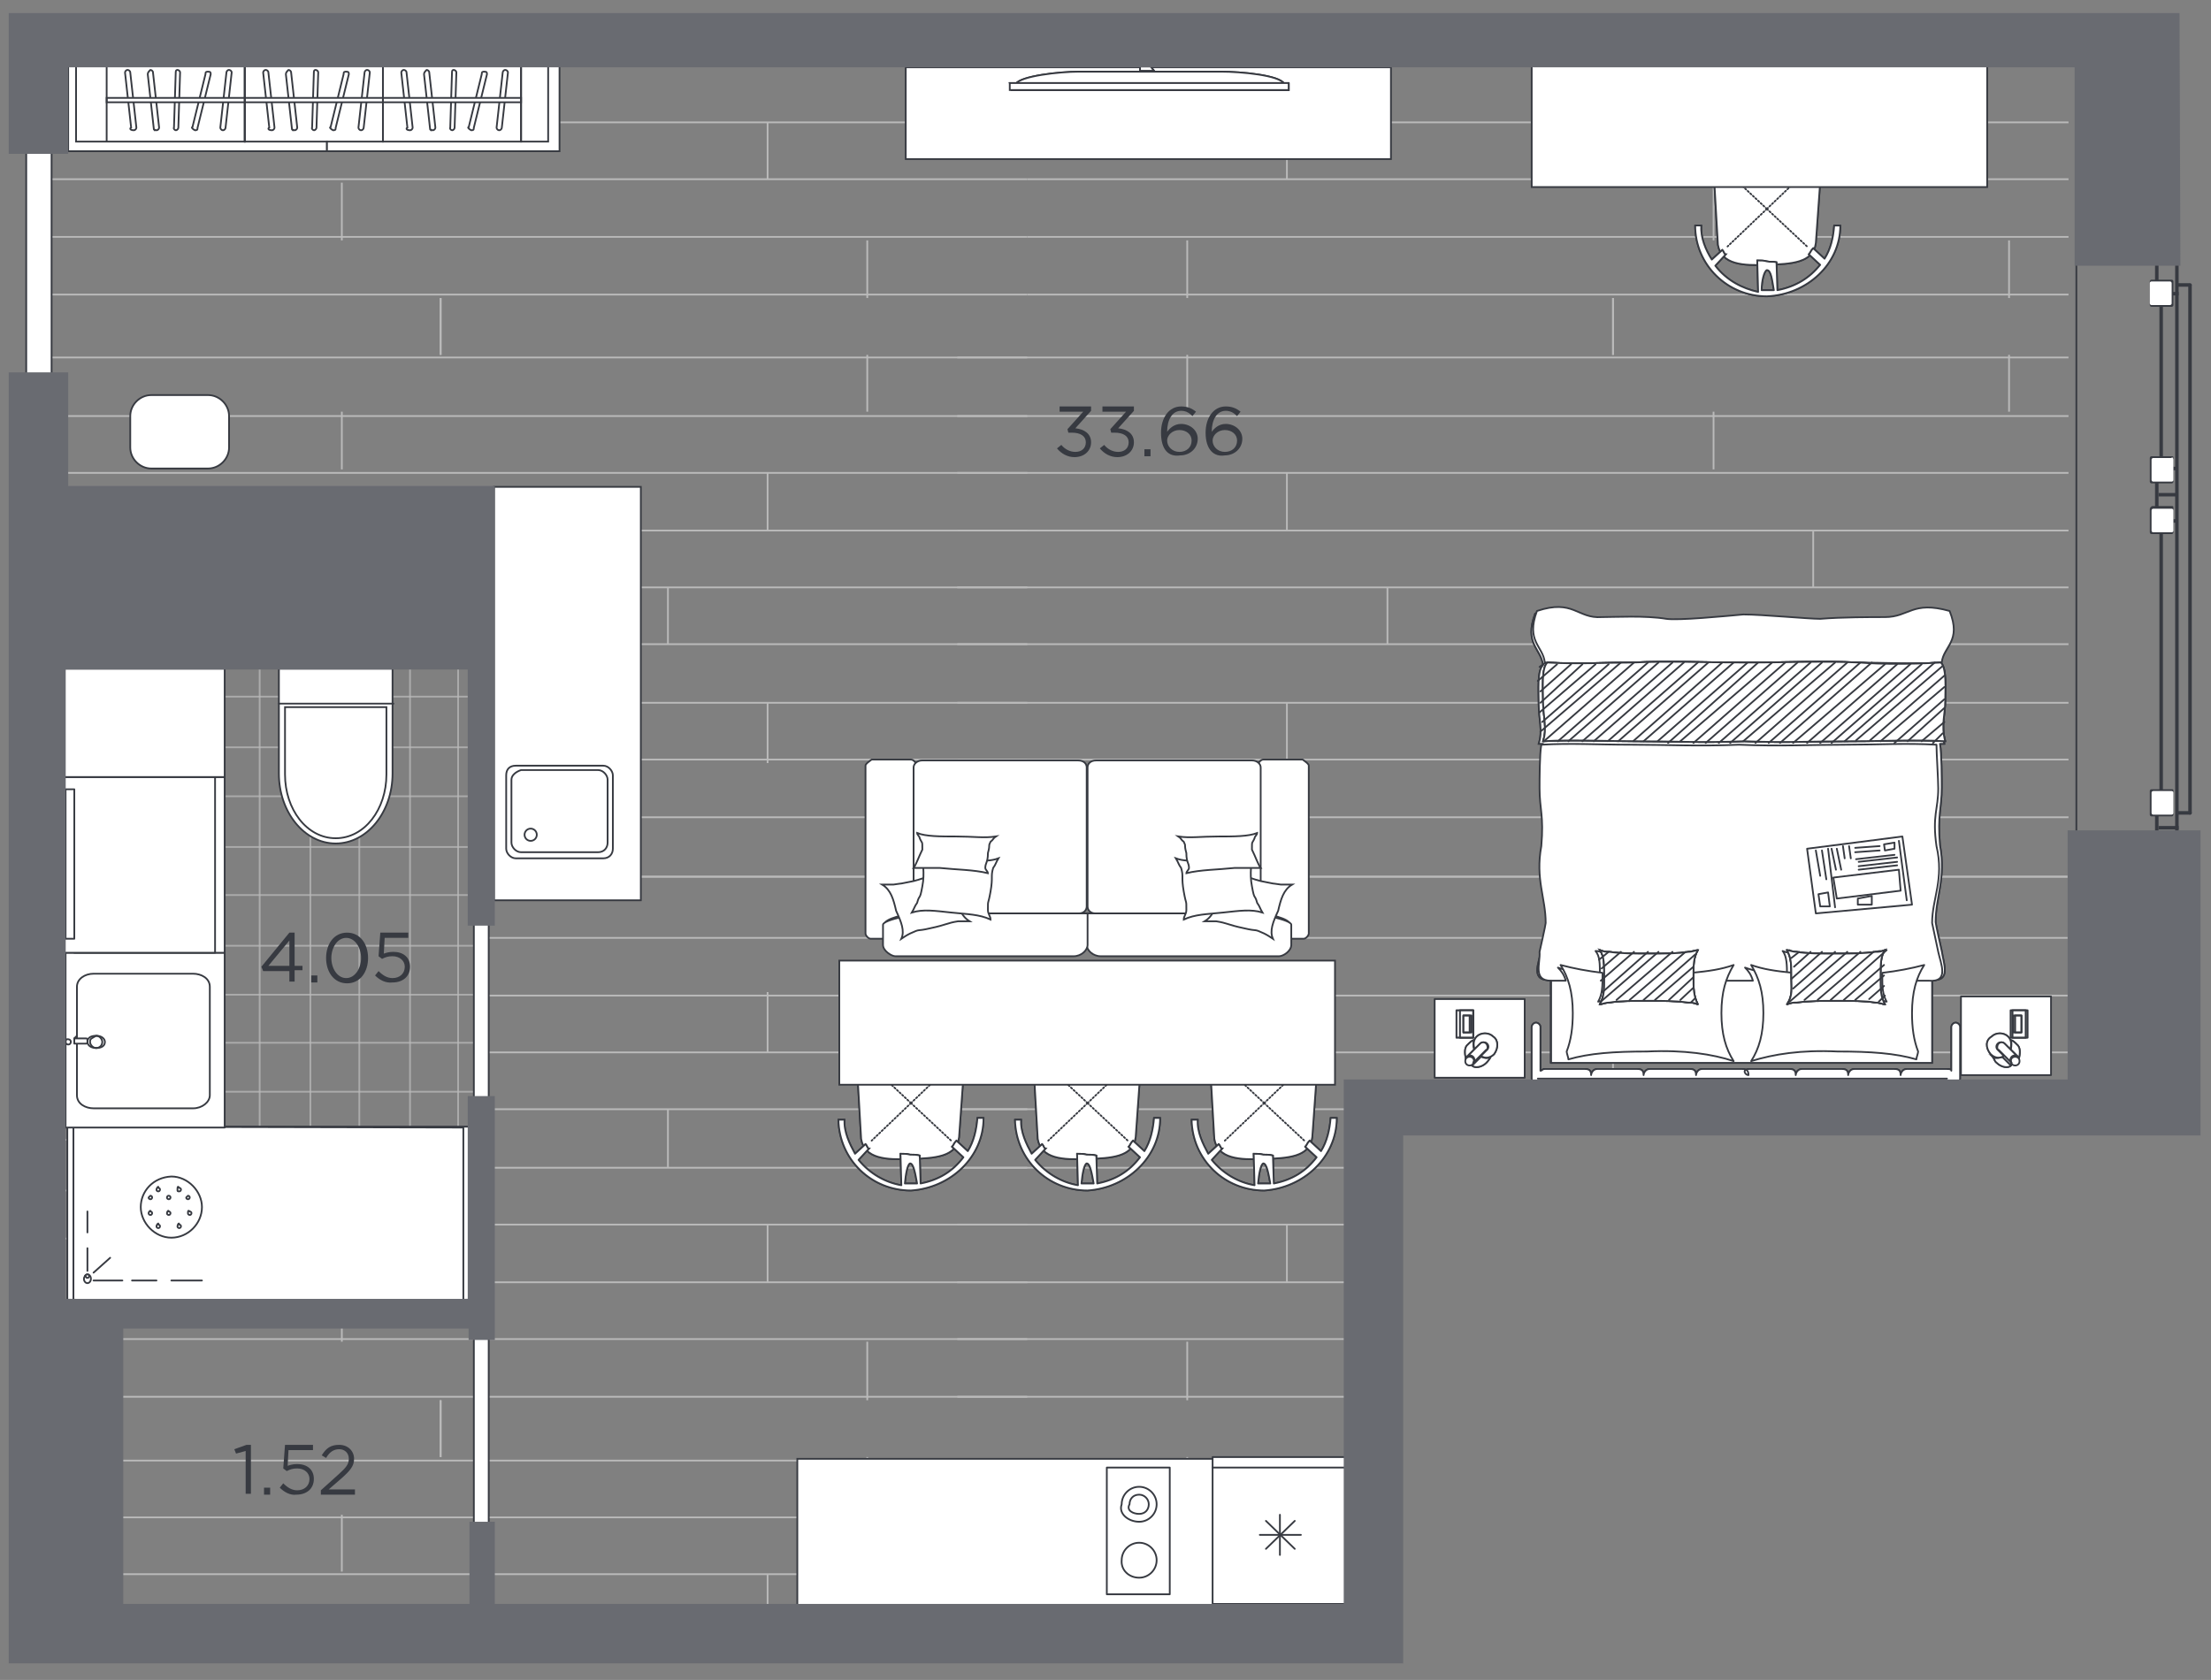 <?xml version="1.0" encoding="utf-8"?>
<!-- Generator: Adobe Illustrator 27.2.0, SVG Export Plug-In . SVG Version: 6.00 Build 0)  -->
<svg version="1.1" id="Слой_1" xmlns="http://www.w3.org/2000/svg" xmlns:xlink="http://www.w3.org/1999/xlink" x="0px" y="0px"
	 viewBox="0 0 252.9 192.2" style="enable-background:new 0 0 252.9 192.2;" xml:space="preserve">
<rect x="0" y="0" width="252.9" height="192.2" fill="#808080" stroke="none"/>
<style type="text/css">
	.st0{clip-path:url(#SVGID_00000043419120599016926130000004119695368404453018_);}
	.st1{fill:none;}
	.st2{fill:none;stroke:#BABABA;stroke-width:0.2;stroke-miterlimit:10;}
	.st3{opacity:0.74;fill:none;stroke:#BABABA;stroke-width:0.2;stroke-miterlimit:10;enable-background:new    ;}
	.st4{fill-rule:evenodd;clip-rule:evenodd;fill:#FFFFFF;stroke:#373A41;stroke-width:0.2;stroke-miterlimit:10;}
	.st5{fill:#FFFFFF;stroke:#373A41;stroke-width:0.2;stroke-miterlimit:22.926;}
	.st6{fill:#FFFFFF;stroke:#373A41;stroke-width:0.2;stroke-linecap:round;stroke-linejoin:round;stroke-miterlimit:22.926;}
	
		.st7{fill:#FFFFFF;stroke:#373A41;stroke-width:0.2;stroke-linecap:round;stroke-linejoin:round;stroke-miterlimit:22.926;stroke-dasharray:0.163,0.243;}
	.st8{fill:#FFFFFF;stroke:#373A41;stroke-width:0.2;stroke-miterlimit:10;}
	.st9{fill:#FFFFFF;}
	.st10{fill:#373A41;}
	.st11{fill:#FFFFFF;stroke:#373A41;stroke-width:0.2;stroke-linecap:round;stroke-linejoin:round;stroke-miterlimit:22.926;}
	.st12{fill:none;stroke:#373A41;stroke-width:0.2;stroke-linecap:round;stroke-linejoin:round;stroke-miterlimit:22.926;}
	.st13{fill:none;stroke:#373A41;stroke-width:0.2;stroke-miterlimit:22.926;}
	.st14{fill:#696B71;stroke:#696B71;stroke-width:0.2;stroke-miterlimit:10;}
</style>
<g>
	<g>
		<g>
			<defs>
				<polygon id="SVGID_1_" points="156.9,185 156.9,125.7 236.6,125.7 236.6,7.6 4.4,7.6 4.4,71.9 55,71.9 55,150.3 8.4,150.4 
					8.3,186.9 				"/>
			</defs>
			<clipPath id="SVGID_00000060733479851813760270000011548993712031713451_">
				<use xlink:href="#SVGID_1_"  style="overflow:visible;"/>
			</clipPath>
			<g style="clip-path:url(#SVGID_00000060733479851813760270000011548993712031713451_);">
				<polygon class="st1" points="-1.8,212.3 241.4,212.3 242,155.4 186,155.6 186.3,56.5 238.5,56.5 239.1,-16.1 86.1,-16.1 
					86.1,93.2 -1.8,93.2 				"/>
				<g>
					<g>
						<g>
							<g>
								<line class="st2" x1="117.5" y1="40.9" x2="-168.6" y2="40.9"/>
								<line class="st2" x1="117.5" y1="47.6" x2="-168.6" y2="47.6"/>
								<line class="st2" x1="117.5" y1="54.1" x2="-168.6" y2="54.1"/>
								<line class="st2" x1="117.5" y1="60.7" x2="-168.6" y2="60.7"/>
								<line class="st2" x1="117.5" y1="67.2" x2="-168.6" y2="67.2"/>
								<line class="st2" x1="117.5" y1="73.7" x2="-168.6" y2="73.7"/>
								<line class="st2" x1="117.5" y1="80.4" x2="-168.6" y2="80.4"/>
								<line class="st2" x1="117.5" y1="86.9" x2="-168.6" y2="86.9"/>
								<line class="st2" x1="117.5" y1="93.5" x2="-168.6" y2="93.5"/>
								<line class="st2" x1="117.5" y1="100.3" x2="-168.6" y2="100.3"/>
								<line class="st2" x1="39.1" y1="93.8" x2="39.1" y2="86.9"/>
								<line class="st2" x1="50.4" y1="80.4" x2="50.4" y2="73.7"/>
								<line class="st2" x1="27.7" y1="67.2" x2="27.7" y2="60.7"/>
								<line class="st2" x1="39.1" y1="53.7" x2="39.1" y2="47.1"/>
								<line class="st2" x1="5.2" y1="47.1" x2="5.2" y2="40.6"/>
								<line class="st2" x1="50.4" y1="40.6" x2="50.4" y2="34.1"/>
								<line class="st2" x1="87.8" y1="87.3" x2="87.8" y2="80.4"/>
								<line class="st2" x1="76.4" y1="73.7" x2="76.4" y2="67.2"/>
								<line class="st2" x1="87.8" y1="60.7" x2="87.8" y2="54.1"/>
								<line class="st2" x1="99.2" y1="47.1" x2="99.2" y2="40.6"/>
							</g>
							<g>
								<line class="st2" x1="109.5" y1="40.9" x2="395.6" y2="40.9"/>
								<line class="st2" x1="109.5" y1="47.6" x2="395.6" y2="47.6"/>
								<line class="st2" x1="109.5" y1="54.1" x2="395.6" y2="54.1"/>
								<line class="st2" x1="109.5" y1="60.7" x2="395.6" y2="60.7"/>
								<line class="st2" x1="109.5" y1="67.2" x2="395.6" y2="67.2"/>
								<line class="st2" x1="109.5" y1="73.7" x2="395.6" y2="73.7"/>
								<line class="st2" x1="109.5" y1="80.4" x2="395.6" y2="80.4"/>
								<line class="st2" x1="109.5" y1="86.9" x2="395.6" y2="86.9"/>
								<line class="st2" x1="109.5" y1="93.5" x2="395.6" y2="93.5"/>
								<line class="st2" x1="109.5" y1="100.3" x2="395.6" y2="100.3"/>
								<line class="st2" x1="196" y1="93.8" x2="196" y2="86.9"/>
								<line class="st2" x1="241.3" y1="87.3" x2="241.3" y2="80.4"/>
								<line class="st2" x1="184.5" y1="80.4" x2="184.5" y2="73.7"/>
								<line class="st2" x1="207.4" y1="67.2" x2="207.4" y2="60.7"/>
								<line class="st2" x1="241.3" y1="60.7" x2="241.3" y2="54.1"/>
								<line class="st2" x1="196" y1="53.7" x2="196" y2="47.1"/>
								<line class="st2" x1="229.8" y1="47.1" x2="229.8" y2="40.6"/>
								<line class="st2" x1="184.5" y1="40.6" x2="184.5" y2="34.1"/>
								<line class="st2" x1="147.2" y1="87.3" x2="147.2" y2="80.4"/>
								<line class="st2" x1="158.7" y1="73.7" x2="158.7" y2="67.2"/>
								<line class="st2" x1="147.2" y1="60.7" x2="147.2" y2="54.1"/>
								<line class="st2" x1="135.8" y1="47.1" x2="135.8" y2="40.6"/>
							</g>
						</g>
						<g>
							<g>
								<line class="st2" x1="117.5" y1="33.7" x2="-168.6" y2="33.7"/>
								<line class="st2" x1="117.5" y1="27.1" x2="-168.6" y2="27.1"/>
								<line class="st2" x1="117.5" y1="20.5" x2="-168.6" y2="20.5"/>
								<line class="st2" x1="117.5" y1="14" x2="-168.6" y2="14"/>
								<line class="st2" x1="117.5" y1="7.5" x2="-168.6" y2="7.5"/>
								<line class="st2" x1="117.5" y1="0.9" x2="-168.6" y2="0.9"/>
								<line class="st2" x1="50.4" y1="-5.7" x2="50.4" y2="0.9"/>
								<line class="st2" x1="27.7" y1="7.5" x2="27.7" y2="14"/>
								<line class="st2" x1="39.1" y1="20.9" x2="39.1" y2="27.5"/>
								<line class="st2" x1="5.2" y1="27.5" x2="5.2" y2="34.1"/>
								<line class="st2" x1="50.4" y1="34.1" x2="50.4" y2="40.6"/>
								<line class="st2" x1="76.4" y1="0.9" x2="76.4" y2="7.5"/>
								<line class="st2" x1="87.8" y1="14" x2="87.8" y2="20.5"/>
								<line class="st2" x1="99.2" y1="27.5" x2="99.2" y2="34.1"/>
							</g>
							<g>
								<line class="st2" x1="117.5" y1="33.7" x2="403.6" y2="33.7"/>
								<line class="st2" x1="117.5" y1="27.1" x2="403.6" y2="27.1"/>
								<line class="st2" x1="117.5" y1="20.5" x2="403.6" y2="20.5"/>
								<line class="st2" x1="117.5" y1="14" x2="403.6" y2="14"/>
								<line class="st2" x1="117.5" y1="7.5" x2="403.6" y2="7.5"/>
								<line class="st2" x1="117.5" y1="0.9" x2="403.6" y2="0.9"/>
								<line class="st2" x1="184.5" y1="-5.7" x2="184.5" y2="0.9"/>
								<line class="st2" x1="207.4" y1="7.5" x2="207.4" y2="14"/>
								<line class="st2" x1="241.3" y1="14" x2="241.3" y2="20.5"/>
								<line class="st2" x1="196" y1="20.9" x2="196" y2="27.5"/>
								<line class="st2" x1="229.8" y1="27.5" x2="229.8" y2="34.1"/>
								<line class="st2" x1="184.5" y1="34.1" x2="184.5" y2="40.6"/>
								<line class="st2" x1="158.7" y1="0.9" x2="158.7" y2="7.5"/>
								<line class="st2" x1="147.2" y1="14" x2="147.2" y2="20.5"/>
								<line class="st2" x1="135.8" y1="27.5" x2="135.8" y2="34.1"/>
							</g>
						</g>
					</g>
					<g>
						<g>
							<g>
								<line class="st2" x1="117.5" y1="167.1" x2="403.6" y2="167.1"/>
								<line class="st2" x1="117.5" y1="173.6" x2="403.6" y2="173.6"/>
								<line class="st2" x1="117.5" y1="180.1" x2="403.6" y2="180.1"/>
								<line class="st2" x1="117.5" y1="186.8" x2="403.6" y2="186.8"/>
								<line class="st2" x1="207.4" y1="193.3" x2="207.4" y2="186.8"/>
								<line class="st2" x1="241.3" y1="186.8" x2="241.3" y2="180.1"/>
								<line class="st2" x1="196" y1="179.8" x2="196" y2="173.3"/>
								<line class="st2" x1="229.8" y1="173.3" x2="229.8" y2="166.7"/>
								<line class="st2" x1="184.5" y1="166.7" x2="184.5" y2="160.2"/>
								<line class="st2" x1="147.2" y1="186.8" x2="147.2" y2="180.1"/>
								<line class="st2" x1="135.8" y1="173.3" x2="135.8" y2="166.7"/>
							</g>
							<g>
								<line class="st2" x1="117.5" y1="167.1" x2="-168.6" y2="167.1"/>
								<line class="st2" x1="117.5" y1="173.6" x2="-168.6" y2="173.6"/>
								<line class="st2" x1="117.5" y1="180.1" x2="-168.6" y2="180.1"/>
								<line class="st2" x1="117.5" y1="186.8" x2="-168.6" y2="186.8"/>
								<line class="st2" x1="27.7" y1="193.3" x2="27.7" y2="186.8"/>
								<line class="st2" x1="39.1" y1="179.8" x2="39.1" y2="173.3"/>
								<line class="st2" x1="5.2" y1="173.3" x2="5.2" y2="166.7"/>
								<line class="st2" x1="50.4" y1="166.7" x2="50.4" y2="160.2"/>
								<line class="st2" x1="87.8" y1="186.8" x2="87.8" y2="180.1"/>
								<line class="st2" x1="99.2" y1="173.3" x2="99.2" y2="166.7"/>
							</g>
						</g>
						<g>
							<g>
								<line class="st2" x1="109.5" y1="159.8" x2="395.6" y2="159.8"/>
								<line class="st2" x1="109.5" y1="153.2" x2="395.6" y2="153.2"/>
								<line class="st2" x1="109.5" y1="146.7" x2="395.6" y2="146.7"/>
								<line class="st2" x1="109.5" y1="140.1" x2="395.6" y2="140.1"/>
								<line class="st2" x1="109.5" y1="133.6" x2="395.6" y2="133.6"/>
								<line class="st2" x1="109.5" y1="126.9" x2="395.6" y2="126.9"/>
								<line class="st2" x1="109.5" y1="120.4" x2="395.6" y2="120.4"/>
								<line class="st2" x1="109.5" y1="113.9" x2="395.6" y2="113.9"/>
								<line class="st2" x1="109.5" y1="107.3" x2="395.6" y2="107.3"/>
								<line class="st2" x1="109.5" y1="100.3" x2="395.6" y2="100.3"/>
								<line class="st2" x1="196" y1="107" x2="196" y2="113.9"/>
								<line class="st2" x1="241.3" y1="113.5" x2="241.3" y2="120.4"/>
								<line class="st2" x1="184.5" y1="120.4" x2="184.5" y2="126.9"/>
								<line class="st2" x1="207.4" y1="133.6" x2="207.4" y2="140.1"/>
								<line class="st2" x1="241.3" y1="140.1" x2="241.3" y2="146.7"/>
								<line class="st2" x1="196" y1="147" x2="196" y2="153.5"/>
								<line class="st2" x1="229.8" y1="153.5" x2="229.8" y2="160.2"/>
								<line class="st2" x1="184.5" y1="160.2" x2="184.5" y2="166.7"/>
								<line class="st2" x1="147.2" y1="113.5" x2="147.2" y2="120.4"/>
								<line class="st2" x1="158.7" y1="126.9" x2="158.7" y2="133.6"/>
								<line class="st2" x1="147.2" y1="140.1" x2="147.2" y2="146.7"/>
								<line class="st2" x1="135.8" y1="153.5" x2="135.8" y2="160.2"/>
							</g>
							<g>
								<line class="st2" x1="117.5" y1="159.8" x2="-168.6" y2="159.8"/>
								<line class="st2" x1="117.5" y1="153.2" x2="-168.6" y2="153.2"/>
								<line class="st2" x1="117.5" y1="146.7" x2="-168.6" y2="146.7"/>
								<line class="st2" x1="117.5" y1="140.1" x2="-168.6" y2="140.1"/>
								<line class="st2" x1="117.5" y1="133.6" x2="-168.6" y2="133.6"/>
								<line class="st2" x1="117.5" y1="126.9" x2="-168.6" y2="126.9"/>
								<line class="st2" x1="117.5" y1="120.4" x2="-168.6" y2="120.4"/>
								<line class="st2" x1="117.5" y1="113.9" x2="-168.6" y2="113.9"/>
								<line class="st2" x1="117.5" y1="107.3" x2="-168.6" y2="107.3"/>
								<line class="st2" x1="117.5" y1="100.3" x2="-168.6" y2="100.3"/>
								<line class="st2" x1="39.1" y1="107" x2="39.1" y2="113.9"/>
								<line class="st2" x1="50.4" y1="120.4" x2="50.4" y2="126.9"/>
								<line class="st2" x1="27.7" y1="133.6" x2="27.7" y2="140.1"/>
								<line class="st2" x1="39.1" y1="147" x2="39.1" y2="153.5"/>
								<line class="st2" x1="5.2" y1="153.5" x2="5.2" y2="160.2"/>
								<line class="st2" x1="50.4" y1="160.2" x2="50.4" y2="166.7"/>
								<line class="st2" x1="87.8" y1="113.5" x2="87.8" y2="120.4"/>
								<line class="st2" x1="76.4" y1="126.9" x2="76.4" y2="133.6"/>
								<line class="st2" x1="87.8" y1="140.1" x2="87.8" y2="146.7"/>
								<line class="st2" x1="99.2" y1="153.5" x2="99.2" y2="160.2"/>
							</g>
						</g>
					</g>
				</g>
			</g>
		</g>
	</g>
</g>
<g>
	<line class="st3" x1="12.8" y1="69.1" x2="12.8" y2="143.5"/>
	<line class="st3" x1="7.3" y1="69.1" x2="7.3" y2="143.2"/>
	<line class="st3" x1="18.4" y1="69.1" x2="18.4" y2="143.5"/>
	<line class="st3" x1="24.2" y1="69.1" x2="24.2" y2="143.5"/>
	<line class="st3" x1="29.7" y1="69.1" x2="29.7" y2="143.5"/>
	<line class="st3" x1="35.5" y1="69.1" x2="35.5" y2="143.5"/>
	<line class="st3" x1="41.1" y1="69.1" x2="41.1" y2="143.5"/>
	<line class="st3" x1="46.9" y1="69.1" x2="46.9" y2="143.2"/>
	<line class="st3" x1="52.4" y1="69.1" x2="52.4" y2="143.2"/>
	<line class="st3" x1="7" y1="113.8" x2="54.2" y2="113.8"/>
	<line class="st3" x1="7" y1="119.3" x2="54.2" y2="119.3"/>
	<line class="st3" x1="7" y1="108.2" x2="54.2" y2="108.2"/>
	<line class="st3" x1="7" y1="102.4" x2="54.2" y2="102.4"/>
	<line class="st3" x1="7" y1="96.9" x2="54.2" y2="96.9"/>
	<line class="st3" x1="7" y1="141.7" x2="54.7" y2="141.7"/>
	<line class="st3" x1="7" y1="136.2" x2="54.7" y2="136.2"/>
	<line class="st3" x1="7" y1="130.4" x2="54.2" y2="130.4"/>
	<line class="st3" x1="7" y1="124.9" x2="54.2" y2="124.9"/>
	<line class="st3" x1="7" y1="91.1" x2="54.2" y2="91.1"/>
	<line class="st3" x1="7" y1="85.5" x2="54.2" y2="85.5"/>
	<line class="st3" x1="7" y1="79.7" x2="54.2" y2="79.7"/>
	<line class="st3" x1="7" y1="74.2" x2="54.2" y2="74.2"/>
</g>
<g>
	<g>
		<path class="st4" d="M118.2,121.6c0-0.7,0.3-1.1,1-1.1h10.2c0.7,0,1.1,0.5,1.1,1.2l-0.6,8.4c-0.3,2.3-2.8,2.4-5.6,2.5
			c-2.7,0.1-5.2,0-5.6-2.3L118.2,121.6z"/>
		<path class="st5" d="M118.2,121.6c0-0.7,0.3-1.1,1-1.1h10.2c0.7,0,1.1,0.5,1.1,1.2l-0.6,8.4c-0.3,2.3-2.8,2.4-5.6,2.5
			c-2.7,0.1-5.2,0-5.6-2.3L118.2,121.6z"/>
		<path class="st4" d="M123.7,135.4c0.2,0,0.5,0,0.7,0s0.5,0,0.7,0c-0.2-1.1-0.4-2.3-0.8-2.3C124,133.2,123.8,134.3,123.7,135.4
			 M124.4,136.2c-4.5,0-8.2-3.5-8.3-8.1h0.7c-0.1,1.4,0.6,2.8,1.2,3.9l1.2-1.1c0.2,0.2,0.2,0.5,0.4,0.5l-1.2,1.3
			c1.3,1.6,3.1,2.6,4.9,2.9l-0.1-3.6c0.5,0,0.7,0,1.1,0.1c0.5,0,0.7,0,1.1,0.1l0.1,3.2c2.1-0.4,3.7-1.4,4.9-3l-1.3-1.2
			c0.2-0.2,0.2-0.4,0.5-0.7l1.3,1.2c0.7-1.1,1-2.5,1.1-3.8h0.7C132.7,132.4,128.9,135.9,124.4,136.2"/>
		<path class="st6" d="M123.7,135.4c0.2,0,0.5,0,0.7,0s0.5,0,0.7,0c-0.2-1.1-0.4-2.3-0.8-2.3C124,133.2,123.8,134.3,123.7,135.4z
			 M124.4,136.2c-4.5,0-8.2-3.5-8.3-8.1h0.7c-0.1,1.4,0.6,2.8,1.2,3.9l1.2-1.1c0.2,0.2,0.2,0.5,0.4,0.5l-1.2,1.3
			c1.3,1.6,3.1,2.6,4.9,2.9l-0.1-3.6c0.5,0,0.7,0,1.1,0.1c0.5,0,0.7,0,1.1,0.1l0.1,3.2c2.1-0.4,3.7-1.4,4.9-3l-1.3-1.2
			c0.2-0.2,0.2-0.4,0.5-0.7l1.3,1.2c0.7-1.1,1-2.5,1.1-3.8h0.7C132.7,132.4,128.9,135.9,124.4,136.2z"/>
		<path class="st7" d="M124.4,126.2l4.5-4.3 M124.4,126.2l4.6,4.3 M124.4,126.2l-4.5,4.3 M124.4,126.2l-4.6-4.3"/>
	</g>
	<g>
		<g>
			<path class="st4" d="M138.4,121.6c0-0.7,0.3-1.1,1-1.1h10.2c0.7,0,1.1,0.5,1.1,1.2l-0.6,8.4c-0.3,2.3-2.8,2.4-5.6,2.5
				c-2.7,0.1-5.2,0-5.6-2.3L138.4,121.6z"/>
			<path class="st5" d="M138.4,121.6c0-0.7,0.3-1.1,1-1.1h10.2c0.7,0,1.1,0.5,1.1,1.2l-0.6,8.4c-0.3,2.3-2.8,2.4-5.6,2.5
				c-2.7,0.1-5.2,0-5.6-2.3L138.4,121.6z"/>
			<path class="st4" d="M143.9,135.4c0.2,0,0.5,0,0.7,0s0.5,0,0.7,0c-0.2-1.1-0.4-2.3-0.8-2.3C144.2,133.2,144,134.3,143.9,135.4
				 M144.6,136.2c-4.5,0-8.2-3.5-8.3-8.1h0.7c-0.1,1.4,0.6,2.8,1.2,3.9l1.2-1.1c0.2,0.2,0.2,0.5,0.4,0.5l-1.2,1.3
				c1.3,1.6,3.1,2.6,4.9,2.9l-0.1-3.6c0.5,0,0.7,0,1.1,0.1c0.5,0,0.7,0,1.1,0.1l0.1,3.2c2.1-0.4,3.7-1.4,4.9-3l-1.3-1.2
				c0.2-0.2,0.2-0.4,0.5-0.7l1.3,1.2c0.7-1.1,1-2.5,1.1-3.8h0.7C152.9,132.4,149.1,135.9,144.6,136.2"/>
			<path class="st6" d="M143.9,135.4c0.2,0,0.5,0,0.7,0s0.5,0,0.7,0c-0.2-1.1-0.4-2.3-0.8-2.3C144.2,133.2,144,134.3,143.9,135.4z
				 M144.6,136.2c-4.5,0-8.2-3.5-8.3-8.1h0.7c-0.1,1.4,0.6,2.8,1.2,3.9l1.2-1.1c0.2,0.2,0.2,0.5,0.4,0.5l-1.2,1.3
				c1.3,1.6,3.1,2.6,4.9,2.9l-0.1-3.6c0.5,0,0.7,0,1.1,0.1c0.5,0,0.7,0,1.1,0.1l0.1,3.2c2.1-0.4,3.7-1.4,4.9-3l-1.3-1.2
				c0.2-0.2,0.2-0.4,0.5-0.7l1.3,1.2c0.7-1.1,1-2.5,1.1-3.8h0.7C152.9,132.4,149.1,135.9,144.6,136.2z"/>
			<path class="st7" d="M144.6,126.2l4.5-4.3 M144.6,126.2l4.6,4.3 M144.6,126.2l-4.5,4.3 M144.6,126.2l-4.6-4.3"/>
		</g>
		<g>
			<path class="st4" d="M98,121.6c0-0.7,0.3-1.1,1-1.1h10.2c0.7,0,1.1,0.5,1.1,1.2l-0.6,8.4c-0.3,2.3-2.8,2.4-5.6,2.5
				c-2.7,0.1-5.2,0-5.6-2.3L98,121.6z"/>
			<path class="st5" d="M98,121.6c0-0.7,0.3-1.1,1-1.1h10.2c0.7,0,1.1,0.5,1.1,1.2l-0.6,8.4c-0.3,2.3-2.8,2.4-5.6,2.5
				c-2.7,0.1-5.2,0-5.6-2.3L98,121.6z"/>
			<path class="st4" d="M103.5,135.4c0.2,0,0.5,0,0.7,0s0.5,0,0.7,0c-0.2-1.1-0.4-2.3-0.8-2.3C103.8,133.2,103.6,134.3,103.5,135.4
				 M104.2,136.2c-4.5,0-8.2-3.5-8.3-8.1h0.7c-0.1,1.4,0.6,2.8,1.2,3.9l1.2-1.1c0.2,0.2,0.2,0.5,0.4,0.5l-1.2,1.3
				c1.3,1.6,3.1,2.6,4.9,2.9L103,132c0.5,0,0.7,0,1.1,0.1c0.5,0,0.7,0,1.1,0.1l0.1,3.2c2.1-0.4,3.7-1.4,4.9-3l-1.3-1.2
				c0.2-0.2,0.2-0.4,0.5-0.7l1.3,1.2c0.7-1.1,1-2.5,1.1-3.8h0.7C112.5,132.4,108.7,135.9,104.2,136.2"/>
			<path class="st6" d="M103.5,135.4c0.2,0,0.5,0,0.7,0s0.5,0,0.7,0c-0.2-1.1-0.4-2.3-0.8-2.3C103.8,133.2,103.6,134.3,103.5,135.4z
				 M104.2,136.2c-4.5,0-8.2-3.5-8.3-8.1h0.7c-0.1,1.4,0.6,2.8,1.2,3.9l1.2-1.1c0.2,0.2,0.2,0.5,0.4,0.5l-1.2,1.3
				c1.3,1.6,3.1,2.6,4.9,2.9L103,132c0.5,0,0.7,0,1.1,0.1c0.5,0,0.7,0,1.1,0.1l0.1,3.2c2.1-0.4,3.7-1.4,4.9-3l-1.3-1.2
				c0.2-0.2,0.2-0.4,0.5-0.7l1.3,1.2c0.7-1.1,1-2.5,1.1-3.8h0.7C112.5,132.4,108.7,135.9,104.2,136.2z"/>
			<path class="st7" d="M104.2,126.2l4.5-4.3 M104.2,126.2l4.6,4.3 M104.2,126.2l-4.5,4.3 M104.2,126.2l-4.6-4.3"/>
		</g>
	</g>
</g>
<rect x="96" y="109.9" class="st4" width="56.7" height="14.2"/>
<polygon class="st1" points="101.9,125.9 101.9,76.2 10.3,76.2 11.1,32.3 239.3,32.3 239.5,126.9 "/>
<g>
	<path class="st4" d="M196,19.3c0-0.7,0.3-1.1,1-1.1h10.2c0.7,0,1.1,0.5,1.1,1.2l-0.6,8.4c-0.3,2.3-2.8,2.4-5.6,2.5
		c-2.7,0.1-5.2,0-5.6-2.3L196,19.3z"/>
	<path class="st5" d="M196,19.3c0-0.7,0.3-1.1,1-1.1h10.2c0.7,0,1.1,0.5,1.1,1.2l-0.6,8.4c-0.3,2.3-2.8,2.4-5.6,2.5
		c-2.7,0.1-5.2,0-5.6-2.3L196,19.3z"/>
	<path class="st4" d="M201.5,33.2c0.2,0,0.5,0,0.7,0s0.5,0,0.7,0c-0.2-1.1-0.3-2.3-0.8-2.3C201.8,31,201.5,32.1,201.5,33.2
		 M202.1,33.9c-4.5,0-8.2-3.6-8.2-8.1h0.7c-0.1,1.4,0.5,2.8,1.2,3.9l1.2-1.1c0.2,0.2,0.2,0.5,0.4,0.5l-1.2,1.3
		c1.3,1.7,3.1,2.6,4.9,3l-0.1-3.6c0.5,0,0.7,0,1.1,0.1c0.4,0.1,0.7,0,1.1,0.1l0.1,3.2c2.1-0.4,3.7-1.4,4.9-2.9l-1.3-1.2
		c0.2-0.2,0.2-0.4,0.5-0.7l1.3,1.2c0.7-1.1,1-2.4,1.1-3.8h0.7C210.5,30.2,206.7,33.7,202.1,33.9"/>
	<path class="st6" d="M201.5,33.2c0.2,0,0.5,0,0.7,0s0.5,0,0.7,0c-0.2-1.1-0.3-2.3-0.8-2.3C201.8,31,201.5,32.1,201.5,33.2z
		 M202.1,33.9c-4.5,0-8.2-3.6-8.2-8.1h0.7c-0.1,1.4,0.5,2.8,1.2,3.9l1.2-1.1c0.2,0.2,0.2,0.5,0.4,0.5l-1.2,1.3
		c1.3,1.7,3.1,2.6,4.9,3l-0.1-3.6c0.5,0,0.7,0,1.1,0.1c0.4,0.1,0.7,0,1.1,0.1l0.1,3.2c2.1-0.4,3.7-1.4,4.9-2.9l-1.3-1.2
		c0.2-0.2,0.2-0.4,0.5-0.7l1.3,1.2c0.7-1.1,1-2.4,1.1-3.8h0.7C210.5,30.2,206.7,33.7,202.1,33.9z"/>
	<path class="st7" d="M202.1,23.9l4.5-4.3 M202.1,23.9l4.6,4.3 M202.1,23.9l-4.5,4.3 M202.1,23.9l-4.6-4.3"/>
</g>
<rect x="175.2" y="6.7" class="st8" width="52.1" height="14.7"/>
<g>
	<g>
		<rect x="224.3" y="114" class="st6" width="10.3" height="9"/>
		<g>
			<path class="st4" d="M230,120.1l0.9,0.9c0,0,0,0,0,0.2c0.2-0.7,0.2-1.4-0.2-1.7c-0.2-0.2-0.5-0.5-0.7-0.5
				C230.1,119.2,230.1,119.6,230,120.1 M228.4,121.6c0.5,0.5,1.4,0.7,1.7,0.2c0,0,0,0-0.2,0l-0.9-0.9c-0.5,0.2-0.9,0.2-1.1,0
				C228.1,121,228.1,121.4,228.4,121.6"/>
			<path class="st6" d="M230,120.1l0.9,0.9c0,0,0,0,0,0.2c0.2-0.7,0.2-1.4-0.2-1.7c-0.2-0.2-0.5-0.5-0.7-0.5
				C230.1,119.2,230.1,119.6,230,120.1z M228.4,121.6c0.5,0.5,1.4,0.7,1.7,0.2c0,0,0,0-0.2,0l-0.9-0.9c-0.5,0.2-0.9,0.2-1.1,0
				C228.1,121,228.1,121.4,228.4,121.6z"/>
			<path class="st4" d="M227.7,120.6c0.5,0.5,1.1,0.5,1.5,0.2l-0.7-0.7c-0.2-0.2-0.2-0.5,0-0.7s0.5-0.2,0.7,0l0.7,0.7
				c0.2-0.5,0.2-1.1-0.2-1.5c-0.5-0.5-1.4-0.5-1.9,0C227.1,119,227.1,119.9,227.7,120.6"/>
			<path class="st6" d="M227.7,120.6c0.5,0.5,1.1,0.5,1.5,0.2l-0.7-0.7c-0.2-0.2-0.2-0.5,0-0.7s0.5-0.2,0.7,0l0.7,0.7
				c0.2-0.5,0.2-1.1-0.2-1.5c-0.5-0.5-1.4-0.5-1.9,0C227.1,119,227.1,119.9,227.7,120.6z"/>
			<path class="st4" d="M230.1,121.6c0.2,0.2,0.5,0.2,0.7,0s0.2-0.5,0-0.7s-0.5-0.2-0.7,0C230,121.2,230,121.6,230.1,121.6"/>
			<circle class="st6" cx="230.5" cy="121.4" r="0.5"/>
			<path class="st4" d="M228.6,120.1l1.5,1.5c-0.2-0.2-0.2-0.5,0-0.7s0.5-0.2,0.7,0l-1.5-1.5c-0.2-0.2-0.5-0.2-0.7,0
				S228.4,120.1,228.6,120.1"/>
			<path class="st6" d="M228.6,120.1l1.5,1.5c-0.2-0.2-0.2-0.5,0-0.7s0.5-0.2,0.7,0l-1.5-1.5c-0.2-0.2-0.5-0.2-0.7,0
				S228.4,120.1,228.6,120.1z"/>
			<rect x="230" y="115.6" class="st4" width="1.9" height="3.1"/>
			<rect x="230" y="115.6" class="st6" width="1.9" height="3.1"/>
			<rect x="230.2" y="115.6" class="st4" width="1.5" height="3.1"/>
			<rect x="230.2" y="115.6" class="st6" width="1.5" height="3.1"/>
			<rect x="230.3" y="116.2" class="st4" width="0.9" height="1.9"/>
			<rect x="230.3" y="116.2" class="st6" width="0.9" height="1.9"/>
			<rect x="230.5" y="116.2" class="st4" width="0.7" height="1.9"/>
			<rect x="230.5" y="116.2" class="st6" width="0.7" height="1.9"/>
		</g>
	</g>
	<g>
		<rect x="164.1" y="114.3" class="st6" width="10.3" height="9"/>
		<g>
			<path class="st4" d="M168.6,120.1l-0.9,0.9c0,0,0,0,0,0.2c-0.2-0.7-0.2-1.4,0.2-1.7c0.2-0.2,0.5-0.5,0.7-0.5
				C168.5,119.2,168.5,119.6,168.6,120.1 M170,121.6c-0.5,0.5-1.4,0.7-1.7,0.2c0,0,0,0,0.2,0l0.9-0.9c0.5,0.2,0.9,0.2,1.1,0
				C170.5,121,170.2,121.4,170,121.6"/>
			<path class="st6" d="M168.6,120.1l-0.9,0.9c0,0,0,0,0,0.2c-0.2-0.7-0.2-1.4,0.2-1.7c0.2-0.2,0.5-0.5,0.7-0.5
				C168.5,119.2,168.5,119.6,168.6,120.1z M170,121.6c-0.5,0.5-1.4,0.7-1.7,0.2c0,0,0,0,0.2,0l0.9-0.9c0.5,0.2,0.9,0.2,1.1,0
				C170.5,121,170.2,121.4,170,121.6z"/>
			<path class="st4" d="M170.9,120.6c-0.5,0.5-1.1,0.5-1.5,0.2l0.7-0.7c0.2-0.2,0.2-0.5,0-0.7s-0.5-0.2-0.7,0l-0.7,0.7
				c-0.2-0.5-0.2-1.1,0.2-1.5c0.5-0.5,1.4-0.5,1.9,0C171.4,119,171.4,119.9,170.9,120.6"/>
			<path class="st6" d="M170.9,120.6c-0.5,0.5-1.1,0.5-1.5,0.2l0.7-0.7c0.2-0.2,0.2-0.5,0-0.7s-0.5-0.2-0.7,0l-0.7,0.7
				c-0.2-0.5-0.2-1.1,0.2-1.5c0.5-0.5,1.4-0.5,1.9,0C171.4,119,171.4,119.9,170.9,120.6z"/>
			<path class="st4" d="M168.5,121.6c-0.2,0.2-0.5,0.2-0.7,0s-0.2-0.5,0-0.7s0.5-0.2,0.7,0C168.6,121.2,168.6,121.6,168.5,121.6"/>
			<circle class="st6" cx="168.1" cy="121.4" r="0.5"/>
			<path class="st4" d="M170,120.1l-1.5,1.5c0.2-0.2,0.2-0.5,0-0.7s-0.5-0.2-0.7,0l1.5-1.5c0.2-0.2,0.5-0.2,0.7,0
				S170.2,120.1,170,120.1"/>
			<path class="st6" d="M170,120.1l-1.5,1.5c0.2-0.2,0.2-0.5,0-0.7s-0.5-0.2-0.7,0l1.5-1.5c0.2-0.2,0.5-0.2,0.7,0
				S170.2,120.1,170,120.1z"/>
			<rect x="166.6" y="115.6" class="st4" width="1.9" height="3.1"/>
			<rect x="166.6" y="115.6" class="st6" width="1.9" height="3.1"/>
			<rect x="167" y="115.6" class="st4" width="1.5" height="3.1"/>
			<rect x="167" y="115.6" class="st6" width="1.5" height="3.1"/>
			<rect x="167.4" y="116.2" class="st4" width="0.9" height="1.9"/>
			<rect x="167.4" y="116.2" class="st6" width="0.9" height="1.9"/>
			<rect x="167.4" y="116.2" class="st4" width="0.7" height="1.9"/>
			<rect x="167.4" y="116.2" class="st6" width="0.7" height="1.9"/>
		</g>
	</g>
	<g>
		<path class="st4" d="M200.1,122.3h4.6c0.5,0,0.7,0.2,0.7,0.7c0-0.2,0.2-0.7,0.7-0.7h4.6c0.5,0,0.7,0.2,0.7,0.7
			c0-0.2,0.2-0.7,0.7-0.7h4.6c0.5,0,0.7,0.2,0.7,0.7c0-0.2,0.2-0.7,0.7-0.7h4.6c0.2,0,0.5,0,0.5,0.2v-5c0-0.2,0.2-0.5,0.5-0.5l0,0
			c0.2,0,0.5,0.2,0.5,0.5v5.9c0,0.2-0.2,0.5-0.5,0.5h-48c-0.2,0-0.5-0.2-0.5-0.5v-5.9c0-0.2,0.2-0.5,0.5-0.5l0,0
			c0.2,0,0.5,0.2,0.5,0.5v5c0.2,0,0.2-0.2,0.5-0.2h4.6c0.5,0,0.7,0.2,0.7,0.7c0-0.2,0.2-0.7,0.7-0.7h4.6c0.5,0,0.7,0.2,0.7,0.7
			c0-0.2,0.2-0.7,0.7-0.7h4.6c0.5,0,0.7,0.2,0.7,0.7c0-0.2,0.2-0.7,0.7-0.7h4.6c0.5,0,0.7,0.2,0.7,0.7
			C199.6,123,199.2,122.3,200.1,122.3"/>
		<path class="st6" d="M200.1,122.3h4.6c0.5,0,0.7,0.2,0.7,0.7c0-0.2,0.2-0.7,0.7-0.7h4.6c0.5,0,0.7,0.2,0.7,0.7
			c0-0.2,0.2-0.7,0.7-0.7h4.6c0.5,0,0.7,0.2,0.7,0.7c0-0.2,0.2-0.7,0.7-0.7h4.6c0.2,0,0.5,0,0.5,0.2v-5c0-0.2,0.2-0.5,0.5-0.5l0,0
			c0.2,0,0.5,0.2,0.5,0.5v5.9c0,0.2-0.2,0.5-0.5,0.5h-48c-0.2,0-0.5-0.2-0.5-0.5v-5.9c0-0.2,0.2-0.5,0.5-0.5l0,0
			c0.2,0,0.5,0.2,0.5,0.5v5c0.2,0,0.2-0.2,0.5-0.2h4.6c0.5,0,0.7,0.2,0.7,0.7c0-0.2,0.2-0.7,0.7-0.7h4.6c0.5,0,0.7,0.2,0.7,0.7
			c0-0.2,0.2-0.7,0.7-0.7h4.6c0.5,0,0.7,0.2,0.7,0.7c0-0.2,0.2-0.7,0.7-0.7h4.6c0.5,0,0.7,0.2,0.7,0.7
			C199.6,123,199.2,122.3,200.1,122.3z"/>
		<path class="st4" d="M177.4,121.6v-9.5c-2.4,0.2-1.4-1.9-1.1-3.3l0.7-3.3c0-2.8-1.4-5-0.5-8.8c0.5-3.5-0.2-4.2-0.2-6.6
			c0-1.1,0.2-4,0.2-5c-0.2,0-0.2,0-0.5,0c0.5-1.5,0-2.8,0-4.6c0-1.4-0.2-3.8,0.5-4.4c-0.2-1.9-2.2-2.4-0.9-5.9c4-1.4,4,0.5,7.4,0.7
			c1.4,0.2,5-0.2,7.4,0.2c1.5,0.2,6.6-0.5,8.8-0.5s7.4,0.5,8.8,0.5c2.4-0.2,5.9-0.2,7.4-0.2c2.8,0,3.1-1.9,7.4-0.7
			c1.4,3.5-0.7,4-0.9,5.9c0.7,0.7,0.5,3.1,0.5,4.4c0,1.5-0.5,2.8,0,4.6c-0.2,0-0.2,0-0.5,0c0.2,1.1,0.2,4,0.2,5
			c0,2.4-0.5,3.1-0.2,6.6c0.7,3.8-0.5,5.9-0.5,8.8c0,0.2,0.7,3.3,0.7,3.3c0.2,1.4,1.1,3.5-1.1,3.3v9.5H177.4z"/>
		<path class="st6" d="M177.4,121.6v-9.5c-2.4,0.2-1.4-1.9-1.1-3.3l0.7-3.3c0-2.8-1.4-5-0.5-8.8c0.5-3.5-0.2-4.2-0.2-6.6
			c0-1.1,0.2-4,0.2-5c-0.2,0-0.2,0-0.5,0c0.5-1.5,0-2.8,0-4.6c0-1.4-0.2-3.8,0.5-4.4c-0.2-1.9-2.2-2.4-0.9-5.9c4-1.4,4,0.5,7.4,0.7
			c1.4,0.2,5-0.2,7.4,0.2c1.5,0.2,6.6-0.5,8.8-0.5s7.4,0.5,8.8,0.5c2.4-0.2,5.9-0.2,7.4-0.2c2.8,0,3.1-1.9,7.4-0.7
			c1.4,3.5-0.7,4-0.9,5.9c0.7,0.7,0.5,3.1,0.5,4.4c0,1.5-0.5,2.8,0,4.6c-0.2,0-0.2,0-0.5,0c0.2,1.1,0.2,4,0.2,5
			c0,2.4-0.5,3.1-0.2,6.6c0.7,3.8-0.5,5.9-0.5,8.8c0,0.2,0.7,3.3,0.7,3.3c0.2,1.4,1.1,3.5-1.1,3.3v9.5H177.4z"/>
		<path class="st6" d="M199.4,70.3c2.2,0,7.4,0.5,8.8,0.5c2.4-0.2,5.9-0.2,7.4-0.2c2.8,0,3.1-1.9,7.4-0.7c1.4,3.5-0.7,4-0.9,5.9
			c-3.5,0.2-6.8,0-9.7,0c-4.4-0.2-8.1,0-13,0c-5,0-8.5-0.2-13,0c-2.8,0-6.2,0.2-9.7,0c-0.2-1.9-2.2-2.4-0.9-5.9
			c4.2-1.4,4.6,0.9,7.4,0.7c1.5,0,5-0.2,7.4,0.2C192,71,197.2,70.5,199.4,70.3z M177.4,112.2h1.7c-0.2-0.7-0.5-1.1-0.9-1.5
			c1.4,0.5,2.8,0.7,4.8,0.9c0-1.4,0-2.2-0.5-2.8c0.5,0,0.7,0.2,1.1,0.2c1.4,0.2,2.8,0.2,4.6,0.2c1.7,0,3.3,0,4.4-0.2
			c0.5,0,0.9-0.2,1.1-0.2l0,0c-0.5,0.7-0.5,1.7-0.5,2.8c1.7-0.2,3.3-0.5,4.8-0.9c-0.5,0.5-0.7,1.1-0.9,1.5h1.7h1.7
			c-0.2-0.7-0.5-1.1-0.9-1.5c1.4,0.5,2.8,0.7,4.8,0.9c0-1.1,0-2.2-0.5-2.8l0,0c0.5,0.2,0.7,0.2,1.1,0.2c1.4,0.2,2.6,0.2,4.4,0.2
			c1.9,0,3.5,0,4.6-0.2c0.5,0,0.7-0.2,1.1-0.2c-0.5,0.7-0.5,1.7-0.5,2.8c1.7-0.2,3.3-0.5,4.8-0.9c-0.5,0.5-0.7,1.1-0.9,1.5h2.1
			c2.4,0.2,1.4-1.9,1.1-3.3l-0.7-3.3c0-2.8,1.4-5,0.5-8.8c-0.5-3.5,0.2-4.2,0.2-6.6c0-1.1-0.2-4-0.2-5c-3.5-0.2-6.4,0-10.3,0
			c-4.2,0-7.6,0.2-12.3,0c-4.6,0.2-8.3,0-12.3,0s-6.8-0.2-10.3,0c-0.2,1.1-0.2,4-0.2,5c0,2.4,0.5,3.1,0.2,6.6
			c-0.7,3.8,0.5,5.9,0.5,8.8c0,0.2-0.7,3.3-0.7,3.3C176.2,110.2,175.3,112.2,177.4,112.2z"/>
		<path class="st6" d="M198.3,121.4c-0.9-1.4-1.4-3.1-1.4-5.5s0.5-4,1.4-5.5c-1.4,0.5-2.8,0.7-4.8,0.9v0.2c0,1.4,0,2.4,0.5,3.1
			c-0.5,0-0.7-0.2-1.1-0.2c-1.4-0.2-2.8-0.2-4.6-0.2c-1.7,0-3.3,0-4.4,0.2c-0.5,0-0.9,0.2-1.1,0.2l0,0c0.5-0.9,0.5-1.7,0.5-3.1v-0.2
			c-1.7-0.2-3.3-0.5-4.8-0.9c0.9,1.4,1.4,3.1,1.4,5.5c0,1.7-0.2,3.1-0.7,4.4c0,0.2,0.2,0.7,0.2,0.9c2.4-0.7,5.2-0.9,9-0.9
			C192.6,120.1,195.9,120.6,198.3,121.4z"/>
		<path class="st6" d="M200.3,121.4c0.9-1.4,1.4-3.1,1.4-5.5s-0.5-4-1.4-5.5c1.4,0.5,2.8,0.7,4.8,0.9v0.2c0,1.4,0,2.4-0.5,3.1
			c0.5,0,0.7-0.2,1.1-0.2c1.4-0.2,2.8-0.2,4.6-0.2s3.3,0,4.4,0.2c0.5,0,0.9,0.2,1.1,0.2l0,0c-0.5-0.9-0.5-1.7-0.5-3.1v-0.2
			c1.7-0.2,3.3-0.5,4.8-0.9c-0.9,1.4-1.4,3.1-1.4,5.5c0,1.7,0.2,3.1,0.7,4.4c0,0.2-0.2,0.7-0.2,0.9c-2.4-0.7-5.2-0.9-9-0.9
			C206,120.1,202.9,120.6,200.3,121.4z"/>
		<path class="st6" d="M194.2,114.9c-0.5-0.2-0.7-0.2-1.1-0.2c-1.4-0.2-2.8-0.2-4.6-0.2c-1.7,0-3.3,0-4.4,0.2
			c-0.5,0-0.9,0.2-1.1,0.2l0,0c0.5-0.9,0.5-1.7,0.5-3.1s0-2.4-0.5-3.1c0.5,0.2,0.7,0.2,1.1,0.2c1.4,0.2,2.8,0.2,4.6,0.2
			c1.7,0,3.3,0,4.4-0.2c0.5,0,0.9-0.2,1.1-0.2l0,0c-0.5,0.9-0.5,1.7-0.5,3.1C193.7,113,193.7,113.9,194.2,114.9z M204.4,114.9
			c0.5-0.2,0.7-0.2,1.1-0.2c1.4-0.2,2.8-0.2,4.6-0.2s3.3,0,4.4,0.2c0.5,0,0.9,0.2,1.1,0.2l0,0c-0.5-0.9-0.5-1.7-0.5-3.1
			s0-2.4,0.5-3.1c-0.5,0.2-0.7,0.2-1.1,0.2c-1.4,0.2-2.8,0.2-4.6,0.2c-1.7,0-3.3,0-4.4-0.2c-0.5,0-0.9-0.2-1.1-0.2l0,0
			c0.5,0.9,0.5,1.7,0.5,3.1C204.9,113,205.1,113.9,204.4,114.9z"/>
		<path class="st6" d="M222,75.8c0.7,0.7,0.5,3.1,0.5,4.4c0,1.5-0.5,2.8,0,4.6c-3.8-0.2-6.6,0-10.7,0c-4.2,0-7.6,0.2-12.3,0
			c-4.6,0.2-8.3,0-12.3,0s-7.1-0.2-10.7,0c0.5-1.5,0-2.8,0-4.6c0-1.4-0.2-3.8,0.5-4.4c3.5,0.2,6.8,0,9.7,0c4.4-0.2,8.1,0,13,0
			c5,0,8.5-0.2,13,0C215.2,76,218.5,76,222,75.8z"/>
		<line class="st6" x1="177.4" y1="112.2" x2="177.4" y2="121.6"/>
		<path class="st6" d="M216.1,102.1l1.1-1.5 M214.6,102.1l2.4-2.6 M213.2,102.3l2.4-2.6 M211.7,102.5l2.4-2.6 M210.4,102.8l2.4-2.8
			 M209.9,101.6l1.4-1.5 M209.7,100.4L209.7,100.4"/>
		<polygon class="st6" points="206.7,97.1 207.7,104.5 218.7,103.5 217.6,95.7 		"/>
		<line class="st6" x1="209.1" y1="97.1" x2="209.9" y2="103.8"/>
		<line class="st6" x1="217.2" y1="96.2" x2="218.1" y2="103"/>
		<line class="st6" x1="207.7" y1="97.3" x2="208.2" y2="100.2"/>
		<path class="st6" d="M215,97.3l-2.8,0.2 M215,96.8l-2.8,0.2"/>
		<path class="st6" d="M217,98.1l-4.4,0.5 M216.7,97.8l-4.4,0.5"/>
		<path class="st6" d="M217,99l-4.4,0.5 M217,98.6l-4.4,0.5"/>
		<line class="st6" x1="208.4" y1="97.3" x2="208.9" y2="100.6"/>
		<path class="st6" d="M209.5,97.1l0.5,2.4 M210.1,97.1l0.5,2.4 M210.8,96.8l0.2,1.4 M211.5,96.8l0.2,1.4"/>
		<polygon class="st6" points="208,102.3 208.2,103.7 209.3,103.7 209.1,102.1 		"/>
		<polygon class="st6" points="209.7,100.4 210.1,102.8 217.4,101.9 217.2,99.5 		"/>
		<polygon class="st6" points="212.5,102.8 212.5,103.5 214.1,103.5 214.1,102.5 		"/>
		<polygon class="st6" points="216.7,96.4 216.7,97.1 215.6,97.3 215.5,96.6 		"/>
		<path class="st4" d="M194.2,114.9c-0.5-0.2-0.7-0.2-1.1-0.2c-1.4-0.2-2.8-0.2-4.6-0.2c-1.7,0-3.3,0-4.4,0.2
			c-0.5,0-0.9,0.2-1.1,0.2l0,0c0.5-0.9,0.5-1.7,0.5-3.1s0-2.4-0.5-3.1c0.5,0.2,0.7,0.2,1.1,0.2c1.4,0.2,2.8,0.2,4.6,0.2
			c1.7,0,3.3,0,4.4-0.2c0.5,0,0.9-0.2,1.1-0.2l0,0c-0.5,0.9-0.5,1.7-0.5,3.1C193.7,113,193.7,113.9,194.2,114.9 M204.4,114.9
			c0.5-0.2,0.7-0.2,1.1-0.2c1.4-0.2,2.8-0.2,4.6-0.2s3.3,0,4.4,0.2c0.5,0,0.9,0.2,1.1,0.2l0,0c-0.5-0.9-0.5-1.7-0.5-3.1
			s0-2.4,0.5-3.1c-0.5,0.2-0.7,0.2-1.1,0.2c-1.4,0.2-2.8,0.2-4.6,0.2c-1.7,0-3.3,0-4.4-0.2c-0.5,0-0.9-0.2-1.1-0.2l0,0
			c0.5,0.9,0.5,1.7,0.5,3.1C204.9,113,205.1,113.9,204.4,114.9 M222,75.8c0.7,0.7,0.5,3.1,0.5,4.4c0,1.5-0.5,2.8,0,4.6
			c-3.8-0.2-6.6,0-10.7,0c-4.2,0-7.6,0.2-12.3,0c-4.6,0.2-8.3,0-12.3,0s-7.1-0.2-10.7,0c0.5-1.5,0-2.8,0-4.6c0-1.4-0.2-3.8,0.5-4.4
			c3.5,0.2,6.8,0,9.7,0c4.4-0.2,8.1,0,13,0c5,0,8.5-0.2,13,0C215.2,76,218.5,76,222,75.8"/>
		<path class="st6" d="M194.2,114.9c-0.5-0.2-0.7-0.2-1.1-0.2c-1.4-0.2-2.8-0.2-4.6-0.2c-1.7,0-3.3,0-4.4,0.2
			c-0.5,0-0.9,0.2-1.1,0.2l0,0c0.5-0.9,0.5-1.7,0.5-3.1s0-2.4-0.5-3.1c0.5,0.2,0.7,0.2,1.1,0.2c1.4,0.2,2.8,0.2,4.6,0.2
			c1.7,0,3.3,0,4.4-0.2c0.5,0,0.9-0.2,1.1-0.2l0,0c-0.5,0.9-0.5,1.7-0.5,3.1C193.7,113,193.7,113.9,194.2,114.9z M204.4,114.9
			c0.5-0.2,0.7-0.2,1.1-0.2c1.4-0.2,2.8-0.2,4.6-0.2s3.3,0,4.4,0.2c0.5,0,0.9,0.2,1.1,0.2l0,0c-0.5-0.9-0.5-1.7-0.5-3.1
			s0-2.4,0.5-3.1c-0.5,0.2-0.7,0.2-1.1,0.2c-1.4,0.2-2.8,0.2-4.6,0.2c-1.7,0-3.3,0-4.4-0.2c-0.5,0-0.9-0.2-1.1-0.2l0,0
			c0.5,0.9,0.5,1.7,0.5,3.1C204.9,113,205.1,113.9,204.4,114.9z M222,75.8c0.7,0.7,0.5,3.1,0.5,4.4c0,1.5-0.5,2.8,0,4.6
			c-3.8-0.2-6.6,0-10.7,0c-4.2,0-7.6,0.2-12.3,0c-4.6,0.2-8.3,0-12.3,0s-7.1-0.2-10.7,0c0.5-1.5,0-2.8,0-4.6c0-1.4-0.2-3.8,0.5-4.4
			c3.5,0.2,6.8,0,9.7,0c4.4-0.2,8.1,0,13,0c5,0,8.5-0.2,13,0C215.2,76,218.5,76,222,75.8z"/>
		<line class="st6" x1="175.9" y1="123.4" x2="222.7" y2="123.4"/>
		<path class="st6" d="M176.8,75.8l-0.7,0.5 M178.1,76l-2.2,1.9 M179.7,76l-3.5,3.1 M181,76l-4.8,4.4 M182.5,76l-6.4,5.5 M184,76
			l-7.6,6.6 M185.4,75.8l-9.2,7.9 M186.9,75.8l-10.3,9 M188.5,75.8l-10.3,9 M189.7,75.8l-10.3,9 M191.3,75.8l-10.3,9 M192.6,75.8
			l-10.3,9 M194.2,75.8l-10.3,9 M195.4,75.8l-10.3,9 M197,75.8l-10.2,9 M198.3,75.8l-10.3,9 M199.9,75.8l-10.3,9 M201.1,75.8
			L190.8,85 M202.7,75.8l-10.5,9 M204.2,75.8L193.7,85 M205.6,75.8L195.1,85 M207.1,75.8L196.6,85 M208.4,75.8L197.9,85 M209.9,75.8
			l-10.5,9 M211.3,75.8L200.8,85 M212.8,75.8L202.3,85 M214.1,75.8L203.6,85 M215.6,76l-10.5,9 M217,76l-10.3,9 M218.5,76l-10.3,9
			 M219.8,76l-10.3,9 M221.3,75.8l-10.3,9 M222.2,76.2l-9.9,8.5 M222.4,77.3l-8.5,7.4 M222.4,78.6l-7.3,6.2 M222.4,80l-5.7,5
			 M222.4,81l-4.2,3.8 M222.4,82.6l-2.6,2.2 M222.2,83.9l-1.1,1.1"/>
		<path class="st6" d="M183,108.7L183,108.7 M184,108.9l-1.1,0.9 M185.4,108.9l-2.2,1.9 M186.9,108.9l-3.8,3.3 M188.5,108.9
			l-5.2,4.6 M189.7,108.9l-6.6,5.7 M191.3,108.9l-6.4,5.5 M192.8,108.9l-6.4,5.5 M193.9,109.2l-5.9,5.2 M193.7,110.6l-4.4,3.8
			 M193.7,111.8l-2.8,2.6 M193.7,113l-1.5,1.4 M193.9,114.2l-0.5,0.5 M204.7,108.7L204.7,108.7 M205.8,108.9l-0.9,0.7 M207.1,108.9
			l-1.9,1.7 M208.4,108.9l-3.5,3.1 M209.9,108.9l-4.8,4.2 M211.3,108.9l-6.6,5.7 M212.8,108.9l-6.4,5.5 M214.3,108.9l-6.4,5.5
			 M215.8,108.7l-6.4,5.7 M215.5,110.4l-4.6,4 M215.5,111.6l-3.3,2.8 M215.5,112.8l-1.7,1.5 M215.6,113.9l-0.7,0.7"/>
	</g>
</g>
<path class="st8" d="M149.7,87.6v19.2c0,0.2-0.3,0.6-0.6,0.6h-1.6v-1.7c0-0.6-2.3-1.1-3.6-1.3V87.5c0-0.2,0.3-0.6,0.6-0.6h4.5
	C149.4,87.2,149.7,87.4,149.7,87.6z"/>
<path class="st8" d="M124.4,103.7V87.8c0-0.4,0.3-0.8,1-0.8h17.8c0.6,0,1,0.4,1,0.8v15.9c0,0.4-0.3,0.8-1,0.8h-17.9
	C124.7,104.5,124.4,104.1,124.4,103.7z"/>
<path class="st8" d="M147.7,108.1v-2.3c0-0.6-4-1.3-4.6-1.3h-18.8v3.6c0,0.6,0.7,1.3,1.6,1.3h20.4
	C146.8,109.4,147.7,108.8,147.7,108.1z"/>
<path class="st8" d="M140.3,99.3c1,0.4,2.3,1.1,3.9,1.5c1.9,0.4,1,0.2,2.3,0.4c0.3,0,1,0,1.3,0l0,0c-1,0.6-1.3,1.7-1.6,3
	c-0.6,1.3-1,2.3-0.6,3.2c-0.3-0.2-0.6-0.4-1-0.6c-1.3-0.6-0.6-0.2-2.3-0.6c-1.9-0.4-1.9-0.6-3.2-0.8c-0.3,0-1,0-1.3,0l0,0
	c1.3-0.8,1.3-2.3,1.9-3.4L140.3,99.3z"/>
<path class="st8" d="M143.2,97.8c0,0.8-0.3,2.1,0,3.6c0.3,1.7,0.3,0.8,0.6,1.9c0.3,0.4,0.3,0.6,0.6,1.1l0,0c-1.3-0.4-2.6-0.2-4.5,0
	s-3.2,0.2-4.5,0.8c0-0.4,0.3-0.6,0.3-1.1c0-1.3,0-0.4-0.3-2.1s0-1.7-0.3-2.7c-0.3-0.4-0.3-0.6-0.6-1.1l0,0c1.6,0.6,3.6,0,5.5,0.2
	L143.2,97.8z"/>
<path class="st8" d="M144.2,99.3c-0.3-0.4-0.6-1.3-1-2.1c0-1.1,0-0.6,0.3-1.3c0-0.2,0.3-0.4,0.3-0.6l0,0c-1,0.4-2.6,0.4-4.5,0.4
	s-3.2,0.2-4.5,0c0.3,0.2,0.3,0.4,0.6,0.6c0.3,0.6,0,0.2,0.3,1.3c0,1.1,0.3,1.1,0.3,1.7c0,0.2-0.3,0.4-0.3,0.6l0,0
	c1.6-0.4,3.6-0.4,5.5-0.6H144.2z"/>
<path class="st8" d="M99,87.6v19.2c0,0.2,0.3,0.6,0.6,0.6h1.6v-1.7c0-0.6,2.3-1.1,3.6-1.3V87.5c0-0.2-0.3-0.6-0.6-0.6h-4.5
	C99.3,87.2,99,87.4,99,87.6z"/>
<path class="st8" d="M124.3,103.7V87.8c0-0.4-0.3-0.8-1-0.8h-17.8c-0.6,0-1,0.4-1,0.8v15.9c0,0.4,0.3,0.8,1,0.8h17.9
	C124,104.5,124.3,104.1,124.3,103.7z"/>
<path class="st8" d="M101,108.1v-2.3c0-0.6,4-1.3,4.6-1.3h18.8v3.6c0,0.6-0.7,1.3-1.6,1.3h-20.4C102,109.4,101,108.8,101,108.1z"/>
<path class="st8" d="M108.4,99.3c-1,0.4-2.3,1.1-3.9,1.5c-1.9,0.4-1,0.2-2.3,0.4c-0.3,0-1,0-1.3,0l0,0c1,0.6,1.3,1.7,1.6,3
	c0.6,1.3,1,2.3,0.6,3.2c0.3-0.2,0.6-0.4,1-0.6c1.3-0.6,0.6-0.2,2.3-0.6c1.9-0.4,1.9-0.6,3.2-0.8c0.3,0,1,0,1.3,0l0,0
	c-1.3-0.8-1.3-2.3-1.9-3.4L108.4,99.3z"/>
<path class="st8" d="M105.5,97.8c0,0.8,0.3,2.1,0,3.6c-0.3,1.7-0.3,0.8-0.6,1.9c-0.3,0.4-0.3,0.6-0.6,1.1l0,0c1.3-0.4,2.6-0.2,4.5,0
	s3.2,0.2,4.5,0.8c0-0.4-0.3-0.6-0.3-1.1c0-1.3,0-0.4,0.3-2.1s0-1.7,0.3-2.7c0.3-0.4,0.3-0.6,0.6-1.1l0,0c-1.6,0.6-3.6,0-5.5,0.2
	L105.5,97.8z"/>
<path class="st8" d="M104.5,99.3c0.3-0.4,0.6-1.3,1-2.1c0-1.1,0-0.6-0.3-1.3c0-0.2-0.3-0.4-0.3-0.6l0,0c1,0.4,2.6,0.4,4.5,0.4
	s3.2,0.2,4.5,0c-0.3,0.2-0.3,0.4-0.6,0.6c-0.3,0.6,0,0.2-0.3,1.3c0,1.1-0.3,1.1-0.3,1.7c0,0.2,0.3,0.4,0.3,0.6l0,0
	c-1.6-0.4-3.6-0.4-5.5-0.6H104.5z"/>
<g>
	<rect x="103.6" y="7.7" class="st8" width="55.5" height="10.5"/>
	<g>
		<path class="st4" d="M147.4,10.3V9.6h-0.5c-0.5-1-5-1.4-7.2-1.4h-16.3c-2.2,0-6.7,0.5-7.2,1.4h-0.5v0.7H147.4z"/>
		<path class="st8" d="M147.4,10.3V9.6h-0.5c-0.5-1-5-1.4-7.2-1.4h-16.3c-2.2,0-6.7,0.5-7.2,1.4h-0.5v0.7H147.4z"/>
		<polygon class="st8" points="147.4,9.5 147.4,10.3 115.8,10.3 115.5,9.5 		"/>
		<polygon class="st8" points="115.5,10.3 115.5,9.5 147.4,9.5 147.4,10.3 		"/>
		<polygon class="st8" points="130.4,7.6 131.6,7.6 132,8.1 130.4,8.1 		"/>
		<polygon class="st8" points="130.4,7.6 130.4,8.1 132,8.1 131.6,7.6 		"/>
	</g>
</g>
<path class="st8" d="M26.2,47.6v3.6c0,1.3-1.1,2.4-2.4,2.4h-6.5c-1.3,0-2.4-1.1-2.4-2.4v-3.6c0-1.3,1.1-2.4,2.4-2.4h6.5
	C25.1,45.2,26.2,46.3,26.2,47.6z"/>
<g>
	<rect x="8" y="6.9" class="st9" width="55.5" height="9.9"/>
	<g>
		<g>
			<g>
				<polygon class="st8" points="37.4,16.2 8.7,16.2 8.7,6.2 7.8,6.2 7.8,16.2 7.8,17.3 8.7,17.3 37.4,17.3 				"/>
				<polygon class="st8" points="64,6.2 64,17.3 63.6,17.3 62.7,17.3 37.4,17.3 37.4,16.2 62.7,16.2 62.7,6.2 				"/>
			</g>
		</g>
		<g>
			<g>
				<path class="st8" d="M38.1,14.9L38.1,14.9c0.2,0,0.3,0,0.3-0.3l1.5-6.1c0-0.2,0-0.3-0.3-0.3l0,0c-0.2,0-0.3,0-0.3,0.3l-1.5,6.1
					C37.7,14.5,37.7,14.7,38.1,14.9z"/>
				<path class="st8" d="M35.9,14.9L35.9,14.9c0.2,0,0.3-0.2,0.3-0.3l0.2-6.3c0-0.2-0.2-0.3-0.3-0.3l0,0c-0.2,0-0.2,0.2-0.2,0.3
					l-0.2,6.3C35.6,14.7,35.8,14.9,35.9,14.9z"/>
				<path class="st8" d="M41.3,14.9L41.3,14.9c0.2,0,0.3-0.2,0.3-0.3l0.7-6.3C42.3,8.1,42.1,8,42,8l0,0c-0.2,0-0.3,0.2-0.3,0.3
					L41,14.6C41,14.7,41.1,14.9,41.3,14.9z"/>
				<path class="st8" d="M33.7,14.9L33.7,14.9c0.2,0,0.3-0.2,0.3-0.3l-0.7-6.3C33.3,8.1,33.1,8,33,8l0,0c-0.2,0.2-0.3,0.3-0.3,0.5
					l0.7,6.3C33.3,14.7,33.5,14.9,33.7,14.9z"/>
				<path class="st8" d="M31.1,14.9L31.1,14.9c0.2,0,0.3-0.2,0.3-0.3l-0.7-6.3c0-0.2-0.2-0.3-0.3-0.3l0,0c-0.2,0-0.3,0.2-0.3,0.3
					l0.7,6.3C30.6,14.7,30.7,14.9,31.1,14.9z"/>
				<rect x="28" y="11.2" class="st8" width="15.8" height="0.5"/>
				<line class="st8" x1="43.8" y1="16.3" x2="43.8" y2="6.3"/>
				<line class="st8" x1="28" y1="16.2" x2="28" y2="6.2"/>
			</g>
			<line class="st8" x1="43.8" y1="16.2" x2="43.8" y2="6.3"/>
			<g>
				<path class="st8" d="M22.3,14.9L22.3,14.9c0.2,0,0.3,0,0.3-0.3l1.5-6.1c0-0.2,0-0.3-0.3-0.3l0,0c-0.2,0-0.3,0-0.3,0.3L22,14.6
					C21.9,14.5,21.9,14.7,22.3,14.9z"/>
				<path class="st8" d="M20.1,14.9L20.1,14.9c0.2,0,0.3-0.2,0.3-0.3l0.2-6.3c0-0.2-0.2-0.3-0.3-0.3l0,0c-0.2,0-0.2,0.2-0.2,0.3
					l-0.2,6.3C19.8,14.7,20,14.9,20.1,14.9z"/>
				<path class="st8" d="M25.5,14.9L25.5,14.9c0.2,0,0.3-0.2,0.3-0.3l0.7-6.3c0-0.2-0.2-0.3-0.3-0.3l0,0c-0.2,0-0.3,0.2-0.3,0.3
					l-0.7,6.3C25.2,14.7,25.3,14.9,25.5,14.9z"/>
				<path class="st8" d="M17.9,14.9L17.9,14.9c0.2,0,0.3-0.2,0.3-0.3l-0.7-6.3c0-0.2-0.2-0.3-0.3-0.3l0,0c-0.2,0.2-0.3,0.3-0.3,0.5
					l0.7,6.3C17.5,14.7,17.7,14.9,17.9,14.9z"/>
				<path class="st8" d="M15.3,14.9L15.3,14.9c0.2,0,0.3-0.2,0.3-0.3l-0.7-6.3c0-0.2-0.2-0.3-0.3-0.3l0,0c-0.2,0-0.3,0.2-0.3,0.3
					l0.7,6.3C14.8,14.7,14.9,14.9,15.3,14.9z"/>
				<rect x="12.2" y="11.2" class="st8" width="15.8" height="0.5"/>
				<line class="st8" x1="28" y1="16.3" x2="28" y2="6.3"/>
				<line class="st8" x1="12.2" y1="16.2" x2="12.2" y2="6.3"/>
			</g>
			<line class="st8" x1="28" y1="16.3" x2="28" y2="6.3"/>
			<g>
				<path class="st8" d="M53.9,14.9L53.9,14.9c0.2,0,0.3,0,0.3-0.3l1.5-6.1c0-0.2,0-0.3-0.3-0.3l0,0c-0.2,0-0.3,0-0.3,0.3l-1.5,6.1
					C53.5,14.5,53.5,14.7,53.9,14.9z"/>
				<path class="st8" d="M51.7,14.9L51.7,14.9c0.2,0,0.3-0.2,0.3-0.3l0.2-6.3C52.2,8.1,52,8,51.9,8l0,0c-0.2,0-0.2,0.2-0.2,0.3
					l-0.2,6.3C51.4,14.7,51.6,14.9,51.7,14.9z"/>
				<path class="st8" d="M57.1,14.9L57.1,14.9c0.2,0,0.3-0.2,0.3-0.3l0.7-6.3c0-0.2-0.2-0.3-0.3-0.3l0,0c-0.2,0-0.3,0.2-0.3,0.3
					l-0.7,6.3C56.8,14.7,56.9,14.9,57.1,14.9z"/>
				<path class="st8" d="M49.5,14.9L49.5,14.9c0.2,0,0.3-0.2,0.3-0.3l-0.7-6.3c0-0.2-0.2-0.3-0.3-0.3l0,0c-0.2,0.2-0.3,0.3-0.3,0.5
					l0.7,6.3C49.1,14.7,49.3,14.9,49.5,14.9z"/>
				<path class="st8" d="M46.9,14.9L46.9,14.9c0.2,0,0.3-0.2,0.3-0.3l-0.7-6.3c0-0.2-0.2-0.3-0.3-0.3l0,0c-0.2,0-0.3,0.2-0.3,0.3
					l0.7,6.3C46.4,14.7,46.5,14.9,46.9,14.9z"/>
				<rect x="43.8" y="11.2" class="st8" width="15.8" height="0.5"/>
				<line class="st8" x1="59.6" y1="16.3" x2="59.6" y2="6.3"/>
				<line class="st8" x1="43.8" y1="16.2" x2="43.8" y2="6.2"/>
			</g>
			<line class="st8" x1="59.6" y1="16.2" x2="59.6" y2="6.3"/>
		</g>
	</g>
</g>
<rect x="248.8" y="30.1" class="st10" width="0.4" height="65.3"/>
<path class="st10" d="M250.7,32.6V93c0,0,0,0.2-0.2,0.2l0,0c0,0-0.2,0-0.2-0.2V32.6C250.3,32.4,250.5,32.4,250.7,32.6L250.7,32.6
	C250.7,32.4,250.7,32.4,250.7,32.6z"/>
<path class="st10" d="M249.1,32.4h1.4c0,0,0.2,0,0.2,0.2l0,0c0,0,0,0.2-0.2,0.2h-1.4C249.1,32.8,248.9,32.6,249.1,32.4L249.1,32.4
	C248.9,32.4,249.1,32.4,249.1,32.4z"/>
<path class="st10" d="M249.1,92.8h1.4c0,0,0.2,0,0.2,0.2l0,0c0,0,0,0.2-0.2,0.2h-1.4C249.1,93.2,248.9,93,249.1,92.8L249.1,92.8
	C248.9,92.8,249.1,92.8,249.1,92.8z"/>
<rect x="247" y="35" class="st10" width="0.4" height="17.3"/>
<rect x="247" y="61" class="st10" width="0.4" height="29.7"/>
<rect x="246.9" y="56.4" class="st10" width="2.1" height="0.4"/>
<rect x="248.4" y="53.4" class="st10" width="0.6" height="0.4"/>
<rect x="248.5" y="59.4" class="st10" width="0.6" height="0.4"/>
<rect x="246.5" y="55.1" class="st10" width="0.4" height="3.1"/>
<rect x="246.5" y="29.9" class="st10" width="0.4" height="2.3"/>
<rect x="246.9" y="33.4" class="st10" width="2.3" height="0.4"/>
<rect x="246.5" y="93.2" class="st10" width="0.4" height="2.3"/>
<rect x="246.9" y="94.5" class="st10" width="2.3" height="0.4"/>
<path class="st10" d="M248.6,90.5v2.7c0,0.2-0.2,0.2-0.2,0.2h-2.3c-0.2,0-0.2-0.2-0.2-0.2v-2.7c0-0.2,0.2-0.2,0.2-0.2h2.3
	C248.6,90.3,248.6,90.3,248.6,90.5z"/>
<path class="st9" d="M248.6,90.7V93c0,0.2-0.2,0.2-0.2,0.2h-2.1c-0.2,0-0.2-0.2-0.2-0.2v-2.3c0-0.2,0.2-0.2,0.2-0.2h2.1
	C248.4,90.5,248.6,90.5,248.6,90.7z"/>
<path class="st10" d="M248.6,58.2v2.7c0,0.2-0.2,0.2-0.2,0.2h-2.3c-0.2,0-0.2-0.2-0.2-0.2v-2.7c0.1-0.3,0.3-0.3,0.3-0.3h2.2
	C248.6,57.9,248.6,57.9,248.6,58.2z"/>
<path class="st9" d="M248.6,58.4v2.3c0,0.2-0.2,0.2-0.2,0.2h-2.1c-0.2,0-0.2-0.2-0.2-0.2v-2.3c0-0.2,0.2-0.2,0.2-0.2h2.1
	C248.4,58.2,248.6,58.2,248.6,58.4z"/>
<path class="st10" d="M248.6,52.4v2.7c0,0.2-0.2,0.2-0.2,0.2h-2.3c-0.2,0-0.2-0.2-0.2-0.2v-2.7c0-0.2,0.2-0.2,0.2-0.2h2.3
	C248.6,52.2,248.6,52.2,248.6,52.4z"/>
<path class="st9" d="M248.6,52.6v2.3c0,0.2-0.2,0.2-0.2,0.2h-2.1c-0.2,0-0.2-0.2-0.2-0.2v-2.3c0-0.2,0.2-0.2,0.2-0.2h2.1
	C248.4,52.2,248.6,52.4,248.6,52.6z"/>
<path class="st10" d="M248.6,32.2v2.7c0,0.2-0.2,0.2-0.2,0.2h-2.3c-0.2,0-0.2-0.2-0.2-0.2v-2.7c0-0.2,0.2-0.2,0.2-0.2h2.3
	C248.6,32,248.6,32.2,248.6,32.2z"/>
<path class="st9" d="M248.4,32.4v2.3c0,0.2-0.2,0.2-0.2,0.2h-2.1c-0.2,0-0.2-0.2-0.2-0.2v-2.3c0-0.2,0.2-0.2,0.2-0.2h2.1
	C248.4,32.2,248.4,32.4,248.4,32.4z"/>
<rect x="237.4" y="29.8" class="st10" width="0.2" height="65.7"/>
<rect x="3" y="14.6" class="st6" width="2.9" height="35"/>
<rect x="54.2" y="100.3" class="st6" width="1.7" height="35.1"/>
<rect x="54.2" y="143.7" class="st6" width="1.7" height="35.1"/>
<polygon class="st8" points="153.7,183.7 153.7,166.9 91.2,166.9 91.2,183.7 "/>
<polygon class="st8" points="73.3,103 56.5,103 56.5,55.7 73.3,55.7 "/>
<g>
	<polygon class="st6" points="154.1,183.5 154.1,166.7 154.1,166.7 154.1,166.7 138.7,166.7 138.7,183.5 	"/>
	<line class="st6" x1="154.1" y1="167.9" x2="138.7" y2="167.9"/>
	<line class="st6" x1="148.8" y1="175.6" x2="144.1" y2="175.6"/>
	<line class="st6" x1="146.4" y1="173.3" x2="146.4" y2="177.9"/>
	<line class="st6" x1="148.1" y1="174" x2="144.8" y2="177.2"/>
	<line class="st6" x1="144.8" y1="174" x2="148.1" y2="177.2"/>
</g>
<g>
	<rect x="126.6" y="167.9" class="st6" width="7.2" height="14.5"/>
	<path class="st6" d="M130.3,174.1c1.1,0,2-0.9,2-2s-0.9-2-2-2s-2,0.9-2,2C127.9,173.2,129.1,174.1,130.3,174.1z"/>
	<path class="st6" d="M130.3,180.5c1.1,0,2-0.9,2-2s-0.9-2-2-2s-2,0.9-2,2C128.2,179.6,129.1,180.5,130.3,180.5z"/>
	<path class="st6" d="M130.3,173.2c0.7,0,1.1-0.5,1.1-1.1s-0.5-1.1-1.1-1.1c-0.7,0-1.1,0.5-1.1,1.1
		C128.8,172.8,129.6,173.2,130.3,173.2z"/>
</g>
<g>
	<path class="st6" d="M57.9,88.7v8.4c0,0.5,0.5,1.1,1.1,1.1h10c0.7,0,1.1-0.5,1.1-1.1v-8.4c0-0.5-0.5-1.1-1.1-1.1H59
		C58.3,87.6,57.9,88,57.9,88.7z"/>
	<path class="st6" d="M58.5,89.2v7.2c0,0.5,0.5,1.1,1.1,1.1h8.8c0.7,0,1.1-0.5,1.1-1.1v-7.2c0-0.5-0.5-1.1-1.1-1.1h-8.8
		C59,88.3,58.5,88.7,58.5,89.2z"/>
	<ellipse class="st11" cx="60.7" cy="95.5" rx="0.7" ry="0.7"/>
</g>
<path class="st6" d="M9.9,154.8c0.2,0,0.2,0.2,0.2,0.2c0,0.2-0.2,0.2-0.2,0.2c-0.2,0-0.2-0.2-0.2-0.2C9.5,155.1,9.7,154.8,9.9,154.8
	z"/>
<rect x="7.7" y="128.9" class="st6" width="46" height="19.8"/>
<path class="st6" d="M16.1,138c0,1.8,1.6,3.5,3.5,3.5s3.5-1.6,3.5-3.5c0-1.8-1.6-3.5-3.5-3.5C17.5,134.6,16.1,136.2,16.1,138"/>
<path class="st6" d="M10.5,146c0,0.2-0.2,0.5-0.4,0.5s-0.4-0.2-0.4-0.5c0-0.2,0.2-0.5,0.4-0.5C10.3,145.7,10.5,145.7,10.5,146"/>
<polygon class="st6" points="53,148.8 8.4,148.7 8.4,128.9 53,129 "/>
<path class="st6" d="M16.1,138.1c0,1.8,1.6,3.5,3.5,3.5s3.5-1.6,3.5-3.5c0-1.8-1.6-3.5-3.5-3.5C17.5,134.7,16.1,136.3,16.1,138.1z"
	/>
<path class="st6" d="M21.3,137c0,0.2,0.2,0.2,0.2,0.2c0.2,0,0.2-0.2,0.2-0.2c0-0.2-0.2-0.2-0.2-0.2L21.3,137"/>
<path class="st6" d="M19.1,137c0,0.2,0.2,0.2,0.2,0.2c0.2,0,0.2-0.2,0.2-0.2c0-0.2-0.2-0.2-0.2-0.2C19.1,136.8,19.1,137,19.1,137"/>
<path class="st6" d="M17,137c0,0.2,0.2,0.2,0.2,0.2c0.2,0,0.2-0.2,0.2-0.2c0-0.2-0.2-0.2-0.2-0.2L17,137"/>
<path class="st6" d="M21.5,138.8c0,0.2,0.2,0.2,0.2,0.2c0.2,0,0.2-0.2,0.2-0.2c0-0.2-0.2-0.2-0.2-0.2
	C21.5,138.4,21.5,138.6,21.5,138.8"/>
<path class="st6" d="M19.1,138.8c0,0.2,0.2,0.2,0.2,0.2c0.2,0,0.2-0.2,0.2-0.2c0-0.2-0.2-0.2-0.2-0.2
	C19.3,138.4,19.1,138.6,19.1,138.8"/>
<path class="st6" d="M17,138.8c0,0.2,0.2,0.2,0.2,0.2c0.2,0,0.2-0.2,0.2-0.2c0-0.2-0.2-0.2-0.2-0.2C17.3,138.4,17,138.6,17,138.8"/>
<path class="st6" d="M20.3,140.3c0,0.2,0.2,0.2,0.2,0.2c0.2,0,0.2-0.2,0.2-0.2c0-0.2-0.2-0.2-0.2-0.2
	C20.5,139.8,20.3,140.1,20.3,140.3"/>
<path class="st6" d="M17.9,140.3c0,0.2,0.2,0.2,0.2,0.2c0.2,0,0.2-0.2,0.2-0.2c0-0.2-0.2-0.2-0.2-0.2
	C18.2,139.8,17.9,140.1,17.9,140.3"/>
<path class="st6" d="M20.3,136.1c0,0.2,0,0.2,0.2,0.2s0.2-0.2,0.2-0.2c0-0.2-0.2-0.2-0.2-0.2C20.3,135.6,20.3,135.9,20.3,136.1"/>
<path class="st6" d="M17.9,136.1c0,0.2,0.2,0.2,0.2,0.2c0.2,0,0.2-0.2,0.2-0.2c0-0.2-0.2-0.2-0.2-0.2
	C18.2,135.6,17.9,135.9,17.9,136.1"/>
<path class="st6" d="M10,145.8c0.2,0,0.4,0.2,0.4,0.5s-0.2,0.5-0.4,0.5s-0.4-0.2-0.4-0.5C9.6,146.1,9.8,145.8,10,145.8z"/>
<line class="st12" x1="10.7" y1="146.5" x2="14" y2="146.5"/>
<line class="st12" x1="10" y1="145.4" x2="10" y2="142.8"/>
<line class="st12" x1="10.7" y1="145.6" x2="12.6" y2="143.9"/>
<line class="st12" x1="15.1" y1="146.5" x2="17.9" y2="146.5"/>
<line class="st12" x1="10" y1="141" x2="10" y2="138.6"/>
<line class="st12" x1="19.6" y1="146.5" x2="23.1" y2="146.5"/>
<path class="st6" d="M10,145.8c0.2,0,0.2,0.2,0.2,0.2c0,0.2-0.2,0.2-0.2,0.2c-0.2,0-0.2-0.2-0.2-0.2C9.6,146.1,9.8,145.8,10,145.8z"
	/>
<g>
	<rect x="7.5" y="109" class="st6" width="18.2" height="20"/>
	<path class="st12" d="M8.8,112.9v12.4c0,1,1,1.5,1.9,1.5h11.4c1,0,1.9-0.7,1.9-1.5v-12.4c0-1-1-1.5-1.9-1.5H10.7
		C9.7,111.4,8.8,112,8.8,112.9z"/>
	<path class="st12" d="M10.3,119.2c0,0.3,0.3,0.7,0.7,0.7s0.7-0.3,0.7-0.7c0-0.3-0.3-0.7-0.7-0.7C10.5,118.8,10.3,118.8,10.3,119.2z
		"/>
	<path class="st12" d="M10,119.2c0,0.3,0.3,0.7,1,0.7s1-0.3,1-0.7c0-0.3-0.3-0.7-1-0.7S10,118.8,10,119.2z"/>
	<path class="st12" d="M7.5,119.2c0,0.3,0.3,0.3,0.3,0.3c0.3,0,0.3-0.3,0.3-0.3c0-0.3-0.3-0.3-0.3-0.3S7.5,118.8,7.5,119.2z"/>
	<path class="st6" d="M8.5,119.4L8.5,119.4h1.2c0.3,0,0.3,0,0.3-0.3s0-0.3-0.3-0.3H8.5l0,0C8.5,118.8,8.5,119.2,8.5,119.4
		C8.5,119.2,8.5,119.4,8.5,119.4z"/>
	<line class="st12" x1="8.5" y1="118.8" x2="8.8" y2="118.5"/>
</g>
<g>
	<rect x="8.5" y="88.9" class="st6" width="17.2" height="20.1"/>
	<rect x="7.4" y="88.9" class="st6" width="17.2" height="20.1"/>
	<rect x="7.5" y="90.3" class="st6" width="1" height="17.1"/>
</g>
<rect x="7.4" y="76.5" class="st6" width="18.3" height="12.4"/>
<path class="st5" d="M31.9,76.5v12c0,4.4,2.9,8,6.5,8s6.5-3.6,6.5-8v-12H31.9z"/>
<path class="st13" d="M32.6,80.9v7.3v0.4c0,4,2.5,7.3,5.8,7.3s5.8-3.3,5.8-7.3v-0.4v-7.3H32.6z"/>
<line class="st12" x1="45" y1="80.5" x2="31.9" y2="80.5"/>
<polygon class="st14" points="251.6,95.1 236.6,95.1 236.6,123.6 153.8,123.6 153.8,183.6 56.5,183.6 56.5,174.2 53.8,174.2 
	53.8,183.6 14,183.6 14,151.9 53.7,151.9 53.7,153.2 56.5,153.2 56.5,125.5 53.6,125.5 53.6,148.7 7.4,148.7 7.4,76.5 53.6,76.5 
	53.6,105.8 56.5,105.8 56.5,55.7 7.7,55.7 7.7,42.7 1.1,42.7 1.1,190.2 160.4,190.2 160.4,129.8 251.6,129.8 "/>
<polygon class="st14" points="249.3,30.3 237.4,30.3 237.4,7.6 7.7,7.6 7.7,17.5 1.1,17.5 1.1,1.6 7.7,1.6 7.7,1.6 249.2,1.6 "/>
<g>
	<path class="st10" d="M120.9,51.3l0.5-0.4c0.4,0.5,1,0.8,1.6,0.8c0.7,0,1.2-0.4,1.2-1.1c0-0.7-0.6-1.1-1.6-1.1h-0.4l-0.1-0.4l1.8-2
		h-2.7v-0.6h3.6v0.5l-1.8,2c1,0.1,1.8,0.6,1.8,1.6c0,1-0.8,1.7-1.9,1.7C122.1,52.3,121.4,51.9,120.9,51.3z"/>
	<path class="st10" d="M125.8,51.3l0.5-0.4c0.4,0.5,1,0.8,1.6,0.8c0.7,0,1.2-0.4,1.2-1.1c0-0.7-0.6-1.1-1.6-1.1h-0.4l-0.1-0.4l1.8-2
		h-2.7v-0.6h3.6v0.5l-1.8,2c1,0.1,1.8,0.6,1.8,1.6c0,1-0.8,1.7-1.9,1.7C127,52.3,126.3,51.9,125.8,51.3z"/>
	<path class="st10" d="M130.9,51.4h0.7v0.8h-0.7V51.4z"/>
	<path class="st10" d="M132.8,49.5c0-1.7,0.9-3,2.3-3c0.7,0,1.2,0.2,1.7,0.6l-0.4,0.5c-0.4-0.4-0.8-0.6-1.3-0.6c-1,0-1.6,1-1.6,2.4
		v0c0.3-0.4,0.8-0.9,1.6-0.9c1,0,1.9,0.7,1.9,1.7c0,1.1-0.9,1.9-2,1.9C133.7,52.3,132.8,51.5,132.8,49.5z M136.3,50.4
		c0-0.7-0.6-1.2-1.4-1.2c-0.8,0-1.4,0.6-1.4,1.2c0,0.7,0.6,1.3,1.4,1.3S136.3,51.2,136.3,50.4z"/>
	<path class="st10" d="M137.9,49.5c0-1.7,0.9-3,2.3-3c0.7,0,1.2,0.2,1.7,0.6l-0.4,0.5c-0.4-0.4-0.8-0.6-1.3-0.6c-1,0-1.6,1-1.6,2.4
		v0c0.3-0.4,0.8-0.9,1.6-0.9c1,0,1.9,0.7,1.9,1.7c0,1.1-0.9,1.9-2,1.9C138.9,52.3,137.9,51.5,137.9,49.5z M141.5,50.4
		c0-0.7-0.6-1.2-1.4-1.2c-0.8,0-1.4,0.6-1.4,1.2c0,0.7,0.6,1.3,1.4,1.3C140.9,51.7,141.5,51.2,141.5,50.4z"/>
</g>
<g>
	<path class="st10" d="M28.1,166l-1.1,0.3l-0.2-0.5l1.4-0.5h0.5v5.6h-0.6C28.1,171,28.1,166,28.1,166z"/>
	<path class="st10" d="M30.2,170.2h0.7v0.8h-0.7V170.2z"/>
	<path class="st10" d="M32,170.2l0.4-0.5c0.5,0.5,1,0.8,1.6,0.8c0.8,0,1.4-0.5,1.4-1.3c0-0.7-0.6-1.2-1.4-1.2
		c-0.5,0-0.8,0.1-1.2,0.3l-0.4-0.3l0.2-2.7h3.2v0.6H33l-0.1,1.8c0.3-0.1,0.6-0.2,1.1-0.2c1.1,0,1.9,0.6,1.9,1.7c0,1.1-0.8,1.8-2,1.8
		C33.2,171.1,32.5,170.7,32,170.2z"/>
	<path class="st10" d="M36.7,170.5l2-1.8c0.9-0.8,1.2-1.2,1.2-1.8c0-0.7-0.5-1.1-1.1-1.1c-0.6,0-1.1,0.3-1.5,1l-0.5-0.3
		c0.5-0.8,1-1.2,2-1.2c1,0,1.7,0.7,1.7,1.6c0,0.8-0.4,1.3-1.4,2.2l-1.5,1.3h3v0.6h-3.9L36.7,170.5L36.7,170.5z"/>
</g>
<g>
	<path class="st10" d="M33.1,111.1h-3l-0.2-0.5l3.2-3.9h0.6v3.8h0.9v0.5h-0.9v1.3h-0.6L33.1,111.1L33.1,111.1z M33.1,110.5v-2.9
		l-2.4,2.9H33.1z"/>
	<path class="st10" d="M35.6,111.6h0.7v0.8h-0.7V111.6z"/>
	<path class="st10" d="M37.3,109.6c0-1.6,0.9-2.9,2.4-2.9s2.4,1.3,2.4,2.9c0,1.6-0.9,2.9-2.4,2.9C38.2,112.5,37.3,111.2,37.3,109.6z
		 M41.3,109.6c0-1.2-0.7-2.3-1.7-2.3c-1,0-1.7,1.1-1.7,2.3c0,1.2,0.7,2.3,1.7,2.3S41.3,110.8,41.3,109.6z"/>
	<path class="st10" d="M42.9,111.6l0.4-0.5c0.5,0.5,1,0.8,1.6,0.8c0.8,0,1.4-0.5,1.4-1.3c0-0.7-0.6-1.2-1.4-1.2
		c-0.5,0-0.8,0.1-1.2,0.3l-0.4-0.3l0.2-2.7h3.2v0.6H44l-0.1,1.8c0.3-0.1,0.6-0.2,1.1-0.2c1.1,0,1.9,0.6,1.9,1.7c0,1.1-0.8,1.8-2,1.8
		C44.1,112.5,43.4,112.1,42.9,111.6z"/>
</g>
</svg>
